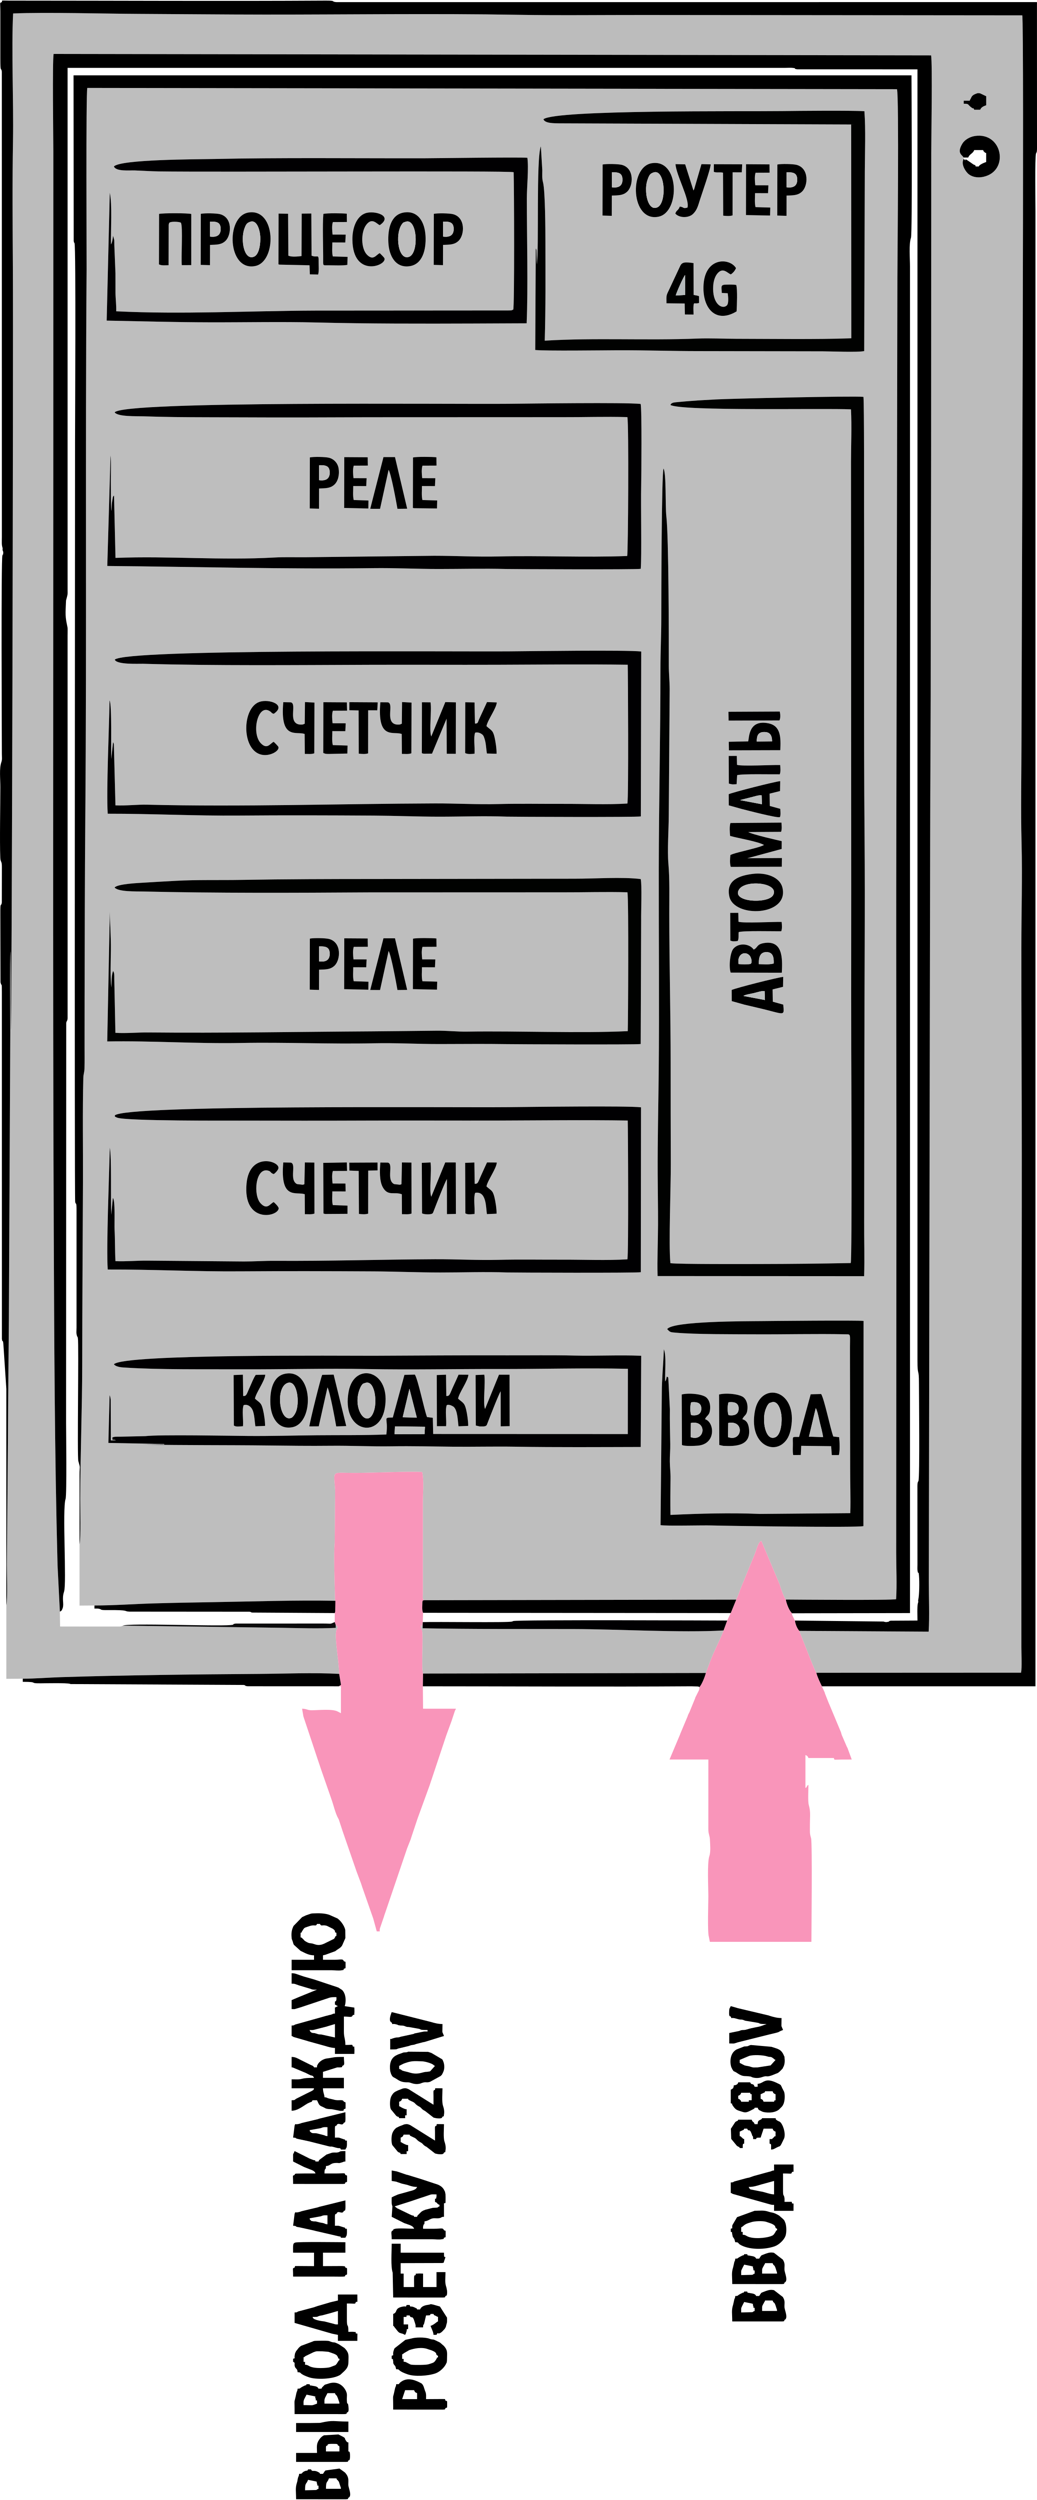 <?xml version="1.0" encoding="UTF-8"?><!DOCTYPE svg PUBLIC "-//W3C//DTD SVG 1.1//EN" "http://www.w3.org/Graphics/SVG/1.1/DTD/svg11.dtd"><!--Creator: CorelDRAW--><svg xmlns="http://www.w3.org/2000/svg" xml:space="preserve" width="1446px" height="3484px" version="1.1" style="shape-rendering:geometricPrecision; text-rendering:geometricPrecision; image-rendering:optimizeQuality; fill-rule:evenodd; clip-rule:evenodd" viewBox="0 0 1449.74 3491.56" xmlns:xlink="http://www.w3.org/1999/xlink" xmlns:xodm="http://www.corel.com/coreldraw/odm/2003"><defs><style type="text/css"><![CDATA[
    .fil2 {fill:black}
    .fil5 {fill:#010002}
    .fil4 {fill:#010201}
    .fil6 {fill:#0B0B0C}
    .fil12 {fill:#B6BABC}
    .fil11 {fill:#BABDBD}
    .fil10 {fill:#BBBBBC}
    .fil9 {fill:#BBBCBC}
    .fil8 {fill:#BBBDBD}
    .fil1 {fill:#BCBCBC}
    .fil0 {fill:#BEBEBE}
    .fil7 {fill:#BEBFBF}
    .fil3 {fill:#F995BA}
   ]]></style></defs><g id="Слой_x0020_1"><g id="_105553292468064"><path class="fil0" d="M1119.5 2032.33l-10.58 0.11c-1.04,-5.29 -0.39,-10.97 -0.46,-16.23 -0.13,-10.85 -1.13,-8.79 8.68,-9.08l16.23 -59.58 14.57 -0.39c4.44,6.84 12.68,47.62 16.99,59.36l8.18 0.98c0.72,6.06 1.29,19.85 -0.43,24.95l-9.81 0.03 -0.91 -12.44 -41.85 -0.51 -0.61 12.8zm-13.79 -36.96c-1.91,9.92 -5.27,16.21 -10.98,20.94 -17.56,14.53 -47.52,-2.28 -39.28,-45.68 8.07,-42.59 60.73,-29.81 50.26,24.74zm-67.84 -13.03c5.36,1.61 8.1,5.22 9.12,12.63 3.39,24.57 -17.82,25.56 -35.89,24.61l-5.51 -1.23 -0.31 -70.52c9.4,-2.51 29.04,-0.76 34.53,4.27 3.37,3.09 5.53,8.27 5.16,15.12 -0.56,10.52 -4.61,8.93 -7.1,15.12zm-52.21 0.01c13.21,3.99 15.89,34.59 -9.96,36.94 -3.81,0.34 -18.78,1.11 -22.31,-0.94l-0.32 -70.52c9.44,-2.49 29.03,-0.78 34.53,4.27 3.36,3.08 5.55,8.28 5.18,15.12 -0.59,10.73 -4.6,8.9 -7.12,15.13zm-447.93 -14.13c-8.27,43.11 -60.83,31.15 -50.26,-24.74 8.01,-42.42 60.75,-29.95 50.26,24.74zm-159.66 -6.26c-1.16,-19.74 3.42,-39.47 20.1,-43 40.01,-8.47 41.74,68.15 10.9,74.51 -19.94,4.11 -29.92,-13.31 -31,-31.51zm287.15 29.22l-0.33 -70.52 12.14 -0.56c1.97,11.86 -2.23,40.07 1.07,47.97l19.51 -47.91 14.75 -0.02 0.16 71.91 -12.5 0.25 -0.06 -48.93c-2.2,2.58 -15.39,36.54 -18.29,44.1 -1.39,3.65 -1.34,4.48 -5.57,4.97 -0.22,0.02 -5.03,0.05 -5.34,0.03l-5.54 -1.29zm-219.62 1.12l-13.1 0.1c0.45,-5.67 16.05,-68.85 18,-72.03l15.94 -0.31 17.62 71.87 -14 0.48c-1.67,-9.54 -8.83,-49.01 -12.25,-54.5l-12.21 54.39zm194.81 -38.7c6.05,5.68 8.79,5.17 11.18,15 1.52,6.23 3.05,16.75 2.95,23.1l-13.51 0.57c-1.12,-7.43 -1.1,-23.17 -7.36,-27.66 -0.38,-0.28 -3.36,-1.78 -4.36,-2.02 -3.44,-0.84 -3.98,-0.14 -4.81,0.22 -2.49,7.49 -0.02,20.51 -0.84,29.3l-12.85 -0.01 -0.2 -71.42 12.93 -0.54 0.4 29.81c5.02,0.25 4.61,-2.33 9.81,-13.57 2.45,-5.3 5.36,-11.54 7.37,-16.27l13.72 0.09c-0.85,9.26 -13,25.05 -14.43,33.4zm-283.99 0c6.36,5.97 8.62,4.99 11.12,15.03 1.58,6.34 3.12,16.58 3.02,23.07l-13.51 0.57c-1.09,-7.2 -1.12,-13.81 -3.09,-20.44 -2.45,-8.2 -9.11,-10.89 -13.45,-9.02 -2.48,7.48 -0.04,20.52 -0.83,29.31 -8.53,0.74 -9.98,0.69 -12.73,-0.94l-0.33 -70.5 12.94 -0.54 0.39 29.81c5.02,0.25 4.61,-2.33 9.81,-13.57 2.32,-5.03 4.64,-11.52 7.81,-15.97l13.31 -0.24c-0.81,9.15 -13.03,25.09 -14.46,33.43zm-197.19 -48.02c13.95,-14.69 323.37,-11.75 363.31,-11.89 62.22,-0.21 124.75,-0.77 186.89,-0.57 30.99,0.1 61.99,-0.42 92.96,0.3 31.1,0.72 63.26,-0.96 94.01,0.29l-0.68 127.46c-57.81,0.12 -116.8,0.56 -174.81,-0.38 -29.26,-0.48 -58.46,0.26 -87.7,0 -29.04,-0.26 -56.7,-1.04 -85.61,-0.57 -28.21,0.45 -56.93,-1.05 -85.62,-0.74 -29.03,0.32 -58.65,-0.07 -87.7,-0.41 -58.28,-0.68 -116.35,-0.18 -174,-1.27l27.84 -0.18c6.56,-1.35 -5.13,1.91 1.89,-0.59l-78.48 -1.53 1.71 -66.53c0.62,1.2 0.29,0.15 0.91,2.58 0.19,0.73 0.52,2.79 0.6,3.51l0.23 57.01 7.14 -0.25c-5.74,-2.33 -4.52,2.19 -5.01,-3.92 2.18,-1.39 7.66,-1.06 10.43,-1.1l35.69 -0.78c19.71,-2.38 120.69,-0.42 143.9,-0.23 32.23,0.25 64.68,-0.7 96.02,-1 31.71,-0.31 65.08,0.21 96.96,-1.09 3.23,-24.31 -6.03,-23.28 9.05,-23.72l16.25 -59.6 14.55 -0.36c4.51,6.94 12.63,47.48 17,59.35l8.12 1.03 0.5 22.62 272.1 0.1 0.13 -91.19c-60.14,-1.38 -121.89,0.41 -181.96,0.27 -60.25,-0.14 -120.38,1.25 -180.62,0.09 -59.63,-1.15 -120.71,0.6 -180.63,0.34 -44.7,-0.2 -113.23,0.61 -157.67,-2.31 -5.34,-0.35 -14.13,-0.34 -17.7,-4.74zm773.52 -49.08c7.04,-11.45 112.7,-11 131.66,-11.23 10.72,-0.12 134.73,-1.32 142.85,-0.22l-0.18 286.67c-8.17,2.38 -189.3,-0.27 -212.62,-0.91 -12.67,-0.35 -63.97,0.95 -71,-0.44l1.76 -185.16c0,-18.62 2.18,-40.56 2.87,-60.6 3.7,8.79 1.31,33.17 1.81,44.97 1.96,-2.72 1.31,-3.51 2.33,-6.82 2.02,2.04 1.92,-2.45 2.52,10.53l1.74 34.93c-0.2,16.09 0.21,32.94 0.53,49.07 0.16,8.26 -0.69,15.96 -0.61,24.01 0.09,8.64 1.12,15.07 1,24.02 -0.23,16.71 -0.42,34.09 -0.09,50.78 41.2,-1.93 83.24,-3.11 124.94,-1.38l126.47 -1.07c0.66,-20.82 -0.29,-42.94 -0.19,-63.99l-0.25 -159.75c-0.25,-27.56 1.94,-26.05 -5.75,-26.21 -42.83,-0.89 -85.67,0.3 -128.57,0.03 -28.2,-0.17 -81.51,0.23 -109.48,-2.31 -7.23,-0.66 -7.43,-0.34 -11.74,-4.92zm-400.98 -232.78l10.45 0.08c8.46,1.92 -2.72,24.19 8.74,30.03l7.89 0.91c2.21,-0.47 1.24,-0.15 2.45,-0.94l0.63 -30.2 13.26 0.16 0.12 71.26c-4.1,1.5 -9.04,0.76 -13.36,0.86l-0.17 -27.82c-10.53,-4.08 -19.4,3.3 -26.68,-9.94 -4.81,-8.74 -4.27,-23.66 -3.33,-34.4zm-135.73 -0.12l10.45 0.2c8.46,1.89 -2.72,24.19 8.74,30.03l7.89 0.91c2.21,-0.47 1.24,-0.15 2.45,-0.94l0.63 -30.2 13.27 0.16 0.11 71.26c-4.1,1.5 -9.04,0.76 -13.36,0.86l-0.17 -27.82c-11.39,-4.41 -34.82,9.41 -30.01,-44.46zm194 71.09l-0.32 -70.55 12.15 -0.57c1.9,11.81 -2.21,40.13 1.06,47.98l19.53 -47.95 14.72 0.02 0.17 71.9 -12.5 0.27 -0.06 -48.94c-2.21,2.59 -15.39,36.54 -18.29,44.1 -1.4,3.65 -1.34,4.48 -5.58,4.98 -3.03,0.35 -8.54,0.11 -10.88,-1.24zm-101.7 -70.8l39.43 -0.2 0.09 11.01 -13.11 0.29 -0.07 60.13c-3.97,1.27 -8.69,0.82 -12.87,0.4l-0.36 -60.07 -13 -0.51 -0.11 -11.05zm-23.4 29.08l17.99 0.08 0.27 11.03 -18.58 -0.06c0,6.23 -0.82,13.27 0.64,19.17l20.56 0.76 -0.03 11.43 -31.01 0.21c-3.55,-0.76 -1.19,-0.12 -2.56,-0.92l-0.31 -70.52 32.92 -0.59 0.38 11.87 -19.87 0.09c-1.62,5.07 -0.99,12.04 -0.4,17.45zm-82.31 -13.1c-5.46,-1.97 -3.22,-3.93 -8.44,-5.02 -17.22,-3.6 -20.39,34.55 -9.92,45.8 9.22,9.9 13.09,0.74 18.36,-1.7 2.11,1.86 6.01,5.58 6.99,8.41 0.01,12.4 -50.39,22.53 -44.91,-34.5 4.3,-44.73 47.82,-30.9 44.4,-20.61 -0.75,2.22 -3.52,5.61 -6.48,7.62zm297.45 17.21c6.43,6.03 8.6,4.9 11.13,15.03 1.56,6.27 3.14,16.67 3.01,23.07l-13.49 0.57c-1.45,-9.11 -0.59,-30.37 -14.17,-29.96 -3.38,0.1 -1.33,0.05 -2.38,0.5 -2.49,7.48 -0.05,20.53 -0.83,29.32 -8.4,0.7 -10.06,0.63 -12.76,-0.93l-0.3 -70.54 12.89 -0.51 0.44 29.8c5.02,0.25 4.6,-2.31 9.81,-13.57 2.49,-5.38 5.19,-11.57 7.43,-16.27l13.66 0.1c-0.56,8.6 -13.03,25.21 -14.44,33.39zm-519.61 -99.18c15.31,-15.27 471.63,-10.78 550.05,-11.57 30.55,-0.31 165.35,-2.09 185.62,0.2l-0.28 230.39c-5.31,1.29 -179.81,0.62 -186.43,0.38 -31.54,-1.11 -62.49,0.05 -93.97,0.04 -30.71,-0.01 -61.98,-1.38 -92.92,-1.54 -62.06,-0.33 -124.84,-0.54 -186.89,-0.06 -61.99,0.48 -122.93,-2.78 -185.05,-2.56 -2.09,-32.03 2.04,-131.54 2.9,-170.29 2.7,12.6 1.01,72.92 2.04,93.74l2.22 -23.27c3.5,2.11 2.03,36.77 2.38,43.28 0.77,14.5 0.47,30.07 1.26,44.87 15.33,0.64 29.71,-0.85 44.78,-0.72l134.69 1.18c14.78,0.03 28.42,-1.02 43.85,-0.91 73.2,0.51 149.72,-1.91 223.43,-2.25 29.74,-0.14 58.7,1.6 88.75,0.87 29.68,-0.73 60.02,-0.13 89.79,-0.24 29.11,-0.1 61.77,1.31 90.41,-0.48 1.84,-6.74 0.85,-186.46 0.48,-193.96 -59.83,-0.93 -120.76,-0.14 -180.68,0.02 -60.57,0.15 -121.13,-0.19 -181.67,0.06 -60.22,0.24 -120.41,0.2 -180.63,0.05 -11.32,-0.03 -159.42,0.81 -171.07,-4.24 -5.34,-2.3 -1.85,-1.65 -3.06,-2.99zm862.46 -175.33c6.42,-2.93 63.49,-17.38 71.99,-18.27l-0.24 13.87 -14.58 3.62 0.28 17.21 14.61 4.05c1.47,17.42 2.78,13.27 -35.74,4.4 -6.16,-1.42 -12.7,-2.95 -18.49,-4.34l-17.73 -4.97 -0.1 -15.57zm30.76 -56.41c6.01,-2.83 3.79,-7.33 14.19,-9.08 25.91,-4.36 26.35,19.8 25.08,41.41l-71.46 -0.14c-2.82,-8.15 -0.92,-28.11 3.94,-33.62 7.34,-8.35 22.29,-7.17 28.25,1.43zm-620.49 -15.33c5.1,-1.11 21.84,-0.86 26.94,0.51 17.59,4.71 16.1,29.04 7.58,37.23 -5.8,5.58 -12.37,5.29 -21.68,5.66l-0.07 28.31 -12.94 -0.41 0.17 -71.3zm102.91 -0.47l16.08 0.02 17.05 72.1 -13.56 0.16c-1.67,-9.51 -8.84,-48.99 -12.4,-54.5l-11.97 54.49 -13.71 -0.03 18.51 -72.24zm41.27 0.58c4.64,-1.25 27.14,-0.98 32.71,-0.32l0.19 11.62 -19.65 0.09c-1.63,5.03 -0.99,12 -0.4,17.49l18.36 0.05 -0.52 11.01 -18.16 -0.08c0,6.23 -0.82,13.26 0.63,19.57l20.65 0.59 -0.28 11.2 -33.69 -0.75 0.16 -70.47zm-96.06 -0.53l32.72 0.21 0.18 11.62 -19.65 0.09c-1.62,5.03 -0.98,12 -0.4,17.49l18.36 0.05 -0.53 11.01 -18.15 -0.08c0.01,6.23 -0.81,13.26 0.64,19.55l20.64 0.7 -0.19 11.17 -33.78 -0.77 0.16 -71.04zm539.54 -35.55l11.25 -0.06 0.33 12.48c7.3,2.25 48.86,-0.07 60.3,0.22 0.41,4.26 0.9,9.1 -0.54,13 -11,0.21 -52.21,-0.95 -59.51,1.19 -0.29,2.58 -0.05,4.27 -0.17,6.68 -0.07,1.33 -0.07,1.74 -0.31,3.06 -0.36,1.91 -0.44,1.81 -0.96,2.72 -4.21,0.49 -6.9,0.86 -10.21,-0.59l-0.18 -38.7zm31.32 -54.46c18.16,-2.32 38.23,3.99 41.78,19.65 8.93,39.42 -67.92,42.24 -74.36,11.78 -4.94,-23.35 15.05,-29.18 32.58,-31.43zm-891.95 19.05c4.02,-5.09 32.96,-6.32 40.6,-6.8 14.66,-0.93 29.3,-1.7 43.98,-2.53 30.34,-1.71 62.35,-0.81 92.93,-1.35 61.95,-1.1 123.84,-1.21 185.84,-1.24l279.81 -0.42c27.34,0.06 66.32,-2.72 92.32,0.5 1.96,7.73 0.39,46.43 0.63,57.78l-0.63 172.71c-7.61,1.14 -177.43,0.31 -187.33,0.14 -31.37,-0.52 -62.6,-0.1 -93.96,-0.09 -30.78,0.02 -61.02,-1.75 -91.88,-1.08 -61.62,1.32 -124.04,-1.63 -185.85,-0.43 -61.78,1.19 -124.39,-3.23 -186.76,-2.14l3.62 -181.33c0.2,17.36 1.63,34.52 1.47,52.94 -0.13,14.31 -1.2,39.89 0.74,52.95 0.32,-7.08 -0.13,-17.11 2.39,-22.95 1.99,2.75 1.59,7.3 1.61,10.76l1.57 75.59c14.88,0.97 30.81,-0.65 45.9,-0.5 103.01,1.03 210.68,-0.96 313.22,-1.55 29.9,-0.17 59.34,-0.63 89.79,-0.91 15.06,-0.14 28.72,1.49 42.8,1.27 72.88,-1.15 154.95,2.54 224.58,-0.65 0.45,-7.95 1.49,-184.87 -0.46,-194.04 -29.57,-0.87 -60.67,0.16 -90.47,0.05l-271.46 0.09c-102.99,0.64 -212.14,1.18 -315.31,-1.25 -9.83,-0.24 -34.44,0.64 -39.69,-5.52zm860.48 -72.13c-0.46,-5.31 -1.14,-13.1 0.49,-18.03l71.26 -0.57c0.34,4.17 0.85,8.98 -0.48,12.89l-45.84 0.29c4.54,3.18 42.73,11.89 46.7,12.68l-0.06 10.96 -48.05 13 48.37 -0.34 -0.15 12.18 -71.34 0.19c-1.48,-4.64 -1.07,-11.46 -0.49,-16.54 4.05,-2.27 17.61,-5.25 23.35,-6.8 4.22,-1.14 20.07,-4.81 23.57,-7.29 -8.37,-4.91 -36.15,-9.4 -47.33,-12.62zm-1.95 -58.3c5.66,-2.62 64.43,-17.59 71.97,-18.25l-0.23 13.86 -14.57 3.61 0.27 17.22 14.61 4.04c0.3,3.51 0.82,8.93 -0.47,11.42 -1.99,2.27 -49.4,-10.31 -53.75,-11.36l-17.74 -4.97 -0.09 -15.57zm-0.03 -53.44l11.32 -0.05 0.3 12.49c7.25,2.25 48.91,-0.07 60.31,0.22 0.41,4.25 0.92,9.12 -0.56,12.99 -10.85,0.2 -52.37,-0.88 -59.58,1.2l-0.74 12.59c-1.87,0.1 -4.28,0.33 -6.11,0.21l-3.51 -0.68c-0.13,-0.3 -0.52,-0.16 -1.21,-0.28l-0.22 -38.69zm27.3 -20.36c1.39,-6.07 0.72,-31.03 28.57,-25.16 17.01,3.58 17.11,19.9 16.27,37.45l-71.81 0.21 -0.22 -11.93 27.19 -0.57zm44.08 -41.71c0.87,3.89 1.22,8.92 -0.44,12.41l-71.08 0.26 -0.21 -12.31 71.73 -0.36zm-528.49 31.4c-11.45,-4.52 -34.51,9.47 -29.86,-44.35l10.46 0.09c8.72,1.8 -3.21,25.21 9.46,30.35 3.18,1.29 8.5,0.78 8.84,0 0.14,-0.33 0.54,-0.2 1.23,-0.35l0.34 -30.37 13.23 0.73 -0.23 70.86c-3.88,1.5 -8.82,0.76 -13.21,0.86l-0.26 -27.82zm-135.73 0c-11.25,-4.44 -34.68,9.39 -29.85,-44.46l10.45 0.2c8.7,1.77 -3.2,25.22 9.46,30.35 3.18,1.29 8.5,0.78 8.84,0 0.14,-0.33 0.54,-0.2 1.23,-0.35l0.34 -30.37 13.23 0.73 -0.23 70.86c-3.88,1.5 -8.82,0.76 -13.21,0.86l-0.26 -27.82zm164 -44.36l11.98 0.12c1.9,11.55 -2.21,39.9 1.06,47.73l19.61 -48.05 14.78 0.32 -0.13 71.92 -12.6 -0.07 -0.29 -48.98 -20.33 48.8 -11.37 0.11c-3.98,-0.78 -0.96,0.02 -2.85,-0.91l0.14 -70.99zm-101.46 -0.11l39.64 0.24 -0.65 11.13 -12.73 -0.03 -0.07 60.19c-3.91,1.27 -8.63,0.82 -13.08,0.39l-0.22 -60.4 -12.95 -0.25 0.06 -11.27zm-36.35 0.04l32.8 0.21 0.35 11.63 -19.89 0.08c-1.63,5.03 -0.99,12 -0.4,17.49l18.36 0.05 -0.53 11.01 -18.15 -0.08c0,6.23 -0.81,13.26 0.63,19.56l20.64 0.62 -0.27 11.17 -25.77 0.55c-0.99,-0.01 -3.22,-0.02 -4.13,-0.16 -0.34,-0.05 -0.63,-0.11 -0.94,-0.17l-1.73 -0.57c-0.16,-0.35 -0.57,-0.2 -1.12,-0.36l0.15 -71.03zm-69.45 55.32c0.92,0.81 6.14,6.03 6.54,7.1 2.11,5.66 -13.09,14.67 -25.9,10.26 -25.74,-8.86 -24.57,-64.45 -0.84,-73.02 13.17,-4.76 39.01,3.76 20.2,16.58 -4.06,-1.47 -1.72,-1.04 -4.7,-3.2 -17.53,-12.73 -27.07,30.43 -13.14,44.5 8.94,9.04 12.79,0.11 17.84,-2.22zm267.82 -55.27l12.95 0.28 0.58 29.47c4.39,0.23 3.97,-1.69 5.73,-5.79l11.15 -24.16 13.65 0.45c-0.55,8.34 -13.02,24.97 -14.43,33.15 6.52,6.12 8.99,5.2 11.39,15.85 1.38,6.15 2.88,16.02 2.75,22.75l-13.49 -0.37c-1.18,-7.02 -1.12,-13.97 -3.35,-20.78 -1.25,-3.83 -1.96,-5.18 -4.69,-6.85 -2.57,-1.59 -6.11,-2.43 -8.51,-1.39 -2.49,7.48 -0.04,20.53 -0.83,29.32 -3.84,0.32 -9.36,1.04 -13.04,-0.93l0.14 -71zm-489.97 -59.52c15.3,-15.1 472.66,-11 551.03,-11.58 31.57,-0.24 163.75,-2.09 184.92,0.2l-0.54 230.43c-5.5,1.31 -180.86,0.57 -187.51,0.32 -31.4,-1.22 -62.58,0.08 -93.96,0.07 -30.37,-0.01 -61.33,-1.34 -91.88,-1.53 -62.37,-0.37 -125.58,-0.58 -187.94,-0.05 -61.55,0.53 -122.25,-2.66 -184.01,-2.57 -2.03,-32.63 1.95,-119.46 2.59,-158.36 3.45,6.1 1.77,69.99 2.32,81.81l2.58 -23.24c0.81,1.26 0.25,-0.37 1.09,2.59l2.23 85.53c15.85,0.69 29.83,-1.31 44.79,-0.93 131.19,3.26 270.55,-1.36 401.96,-1.78 29.75,-0.1 58.69,1.66 88.75,0.88 30.01,-0.77 60.73,-0.13 90.83,-0.25 28.72,-0.11 61.14,1.33 89.37,-0.48 1.84,-6.68 0.84,-186.73 0.47,-193.94 -60.18,-0.91 -121.45,-0.17 -181.72,0.02 -60.22,0.2 -120.41,-0.15 -180.62,0.06 -102.56,0.34 -212.91,1.45 -315.41,-1.44 -5.6,-0.16 -36.79,1.54 -39.34,-5.76zm272.72 -282.57c5.09,-1.11 21.84,-0.86 26.94,0.51 6.8,1.82 12.01,7.4 13.22,14.83 1.42,8.72 -0.71,17.67 -5.64,22.41 -5.8,5.57 -12.37,5.28 -21.68,5.65l-0.07 28.31 -12.94 -0.4 0.17 -71.31zm102.91 -0.46l16.08 0.01 17.05 72.11 -13.56 0.16c-1.66,-9.49 -8.85,-49.01 -12.4,-54.51l-11.97 54.49 -13.71 -0.04 18.51 -72.22zm41.27 0.57c4.64,-1.25 27.14,-0.98 32.71,-0.32l0.19 11.62 -19.65 0.09c-1.63,5.04 -0.99,12 -0.4,17.49l18.36 0.05 -0.53 11.01 -18.15 -0.07c0,6.23 -0.81,13.26 0.63,19.56l20.64 0.61 -0.27 11.18 -32.57 -0.39c-0.15,-0.35 -0.56,-0.21 -1.12,-0.36l0.16 -70.47zm-96.06 -0.52l32.72 0.2 0.19 11.62 -19.66 0.09c-1.62,5.04 -0.98,12 -0.4,17.49l18.36 0.05 -0.53 11.02 -18.15 -0.08c0,6.23 -0.81,13.26 0.64,19.55l20.64 0.7 -0.19 11.16 -33.78 -0.77 0.16 -71.03zm-320.99 -62.61c13.82,-16.16 472.42,-11.1 550.14,-11.9 32.76,-0.33 161.62,-2.09 185.11,0.16 1.89,5.78 1.09,101.37 0.78,115.1 -0.61,26.19 0.89,98.02 -0.62,115.33 -7.15,1.24 -179.77,0.44 -188.4,0.21 -31.33,-0.82 -62.63,0 -93.97,0.01 -30.71,0 -60.98,-1.6 -91.88,-1.19 -123.9,1.64 -248.35,-1.99 -371.49,-3.01l4.52 -154.45c1.02,5.75 0.39,29.28 0.43,35.79 0.08,13.91 -0.02,27.83 0.53,41.72 0.77,-2.81 0.57,-7.56 0.94,-10.89l1.39 -8.36c1,-2.3 0.19,-0.74 1.6,-2.18l2.05 87.07c76.6,-2.9 146.3,3.7 222.7,-0.55 14.17,-0.79 29.96,-0.18 44.41,-0.38l178.54 -2.03c30.18,0.02 59.4,1.7 89.79,0.97 59.62,-1.43 119.98,1.63 179.9,-0.64 1.38,-3.08 2.45,-185.39 0.29,-194.09 -29.87,-0.87 -61.33,0.2 -91.45,0.08l-269.75 0.1c-60.53,0.27 -120.74,0.45 -181.29,0.15 -29.89,-0.15 -59.89,-0.05 -89.79,-0.41 -14.97,-0.18 -29.95,-0.57 -44.89,-1.04 -9.21,-0.29 -35.46,0.74 -39.59,-5.57zm776.92 -10.27c1.71,-3.85 5.21,-3.44 13.4,-4.31 5.33,-0.57 10.93,-0.9 16.33,-1.35 11.14,-0.94 22.59,-1.37 33.77,-2.06 16.06,-0.98 191.6,-5.16 206.35,-3.6 1.11,9.06 0.83,141.47 0.86,154.19 0.44,153.14 -0.61,307.89 0.71,460.48 0.88,101.93 -0.26,204 -0.25,305.87l-0.3 231.79c-0.17,25.09 0.77,51 -0.07,76.34l-288.72 -0.17c-0.65,-23.21 0.53,-48.49 0.61,-72 0.08,-23.6 -0.38,-47.36 -0.49,-71 -0.21,-46.88 0.97,-93.99 1.43,-140.95 0.91,-94.42 -0.01,-189.47 0.1,-283.98 0.11,-94.1 2.39,-187.46 2.33,-280.86 -0.01,-23.11 1.18,-46.06 1.19,-69.96 0,-30.87 0.38,-203.03 3.14,-209.62 4.03,7.46 2.3,52.72 3.89,66.44 3.45,29.71 3.53,173.86 3.46,207.92 -0.03,12.12 1.2,22.53 1.22,34.45l-1.27 175.41c-0.07,21.45 -2.18,48.49 -0.49,68.25 1.88,21.9 1.18,46.48 1.2,69.57 0.03,69.72 1.92,139.76 1.93,208.81 0.01,47.01 0.01,93.94 0.2,140.95 0.13,32.11 -3.15,112.9 -0.55,138.59 12.27,1.58 106.42,1.2 126.14,1.17 41.58,-0.06 84.28,-0.55 125.99,-1.36 2,-6.94 0.73,-283.58 0.69,-298.14 -0.24,-99.54 0.09,-199.07 -0.06,-298.61l-0.28 -522.04c0.04,-23.89 1.19,-50.55 -0.03,-74.1 -36.84,-1.83 -236.06,2.83 -252.43,-6.12zm-5.48 -142.1c-0.24,-11.83 -0.39,-10.56 4.14,-20l14.98 -32.03c2.63,-5.74 6.89,-5.73 18.64,-4.13l0.17 44.49c2.83,0.73 5.58,0.78 7.52,1.83l0.07 9.4c-6.79,1.92 -7.23,-2.1 -7.8,4.41 -0.28,3.14 0.13,8.29 0.07,11.77l-12.04 -0.08 -0.34 -15.34 -25.41 -0.32zm98 11.31c-28.48,17.22 -47.03,-3.41 -46.32,-34.26 0.96,-42.35 36.79,-40.95 45.47,-26.19 -1.34,3.33 -3.78,6.49 -7.31,8.82 -5.06,-2.34 -10.45,-9.53 -17.62,-2.45 -4.06,4.02 -6.38,10.8 -6.9,18.01 -1.84,25.5 12.24,34 19,27.81 2.91,-2.66 1.98,-12.03 1.29,-17.05l-8.31 -0.48c-0.17,-7.7 -2.32,-11.33 5.11,-11.52 4.72,-0.12 11.12,-0.35 15.09,0.44 1.9,6.08 0.94,28.79 0.5,36.87zm-640.32 -136.66l13.3 0.27 0.36 58.59c5.13,2.1 12.6,1.17 18.47,0.53l0.21 -59.33 13.46 -0.16 0.3 58.89c8.78,3.68 10.03,-3.69 9.9,9 -0.06,5.59 0.69,11.9 -0.67,17.4l-11.58 -0.27 -0.47 -12.67 -42.32 -0.91c-0.16,-0.35 -0.57,-0.2 -1.12,-0.35l0.16 -70.99zm-42.2 -1.43c38.89,-6.54 40.07,68.49 9.62,74.7 -38.89,7.94 -41.81,-69.28 -9.62,-74.7zm217.17 0c20.33,-3.42 29.46,13.83 30.47,32.71 1.04,19.61 -4.38,39.29 -21.7,42.15 -20.12,3.32 -29.31,-14.29 -30.25,-32.93 -1.01,-20.04 3.99,-38.98 21.48,-41.93zm-283.67 1.78c5.21,-1.08 21.79,-0.85 26.96,0.53 17.8,4.77 15.88,29.15 7.56,37.22 -5.78,5.61 -12.36,5.3 -21.66,5.67l-0.08 28.31 -12.93 -0.38 0.15 -71.35zm325.75 0.02c5.16,-1.1 21.82,-0.87 26.96,0.51 17.62,4.72 16.11,29.09 7.58,37.24 -5.82,5.56 -12.36,5.28 -21.68,5.65l-0.08 28.31 -12.93 -0.4 0.15 -71.31zm-120.88 71.33c-6.44,1.21 -19.7,0.56 -26.88,0.56 -7.09,0 -6.99,0.97 -6.93,-6.38 0.15,-19.1 -1.14,-49.59 0.28,-65.4 4.63,-1.24 27.17,-0.98 32.71,-0.31l0.16 11.61 -19.62 0.09c-1.63,5.04 -0.98,12.01 -0.4,17.49l18.37 0.04 -0.59 11.02 -18.1 -0.07c0.01,6.23 -0.82,13.26 0.63,19.56l20.66 0.59 -0.29 11.2zm-263.22 -71.21c4.63,-1.27 40.37,-1.28 45,0.1l-0.02 71.42 -13.23 0.05c-1.08,-10.49 1.75,-54.36 -1.24,-59.24 -1.53,-1.56 -15.61,-2.37 -16.48,0.51l-0.48 1.52c-0.05,0.28 -0.1,0.56 -0.14,0.87l-0.12 56.44c-3.91,0 -9.75,0.82 -13.45,-1.17l0.16 -70.5zm308.49 54.79c0.95,0.84 6.09,5.97 6.52,7.11 3.87,10.38 -44.16,28.13 -44.74,-25.85 -0.18,-16.35 5.73,-32.49 18.01,-36.93 12.28,-4.44 39.64,3.25 20.21,16.58 -4.12,-1.5 -10.53,-11.42 -18.84,-0.53 -8.04,10.54 -7.31,33.43 1,41.84 8.91,9.02 12.69,0.14 17.84,-2.22zm380.17 -125.61c39.02,-6.59 39.97,68.49 9.61,74.69 -38.86,7.95 -41.84,-69.26 -9.61,-74.69zm175.72 1.78c5.11,-1.1 21.85,-0.85 26.95,0.52 17.64,4.72 16.1,29.11 7.58,37.24 -5.81,5.56 -12.36,5.28 -21.67,5.65l-0.08 28.31 -12.93 -0.39 0.15 -71.33zm-244.3 0.01c5.09,-1.11 21.84,-0.85 26.94,0.51 17.64,4.72 16.06,29.04 7.57,37.23 -5.78,5.59 -12.37,5.29 -21.67,5.66l-0.07 28.31 -12.94 -0.4 0.17 -71.31zm200.51 -0.41l32.76 0.22 0.16 11.6 -19.63 0.09c-1.61,5.04 -0.98,12 -0.39,17.49l18.35 0.06 -0.52 11.01 -18.16 -0.08c0.01,6.23 -0.81,13.26 0.64,19.56l20.64 0.6 -0.29 11.17 -33.66 -0.69 0.1 -71.03zm-18.79 11.3l-0.07 60.18c-3.91,1.27 -8.63,0.83 -13.08,0.4l-0.23 -60.07c-4.97,-1.08 -8.51,0.45 -12.89,-1.18l0.09 -10.65 39.56 0.14 -0.6 11.23 -12.78 -0.05zm-864.93 -8.13c8.75,-10.08 117.5,-9.98 137.75,-10.43 94.99,-2.08 198.6,-0.88 294.43,-1.03 14.81,-0.03 134.87,-1.73 145.82,-0.72 2.02,14.46 -0.75,40.97 -0.75,57.07 0.02,53.73 1.86,123.86 -0.27,174.21l-73.81 0.32c-72.79,0.27 -147.79,0.36 -220.3,-1.46 -48.87,-1.22 -99.19,-0.1 -148.26,-0.22 -48.37,-0.11 -96.89,-1.47 -144.73,-2.39l4.34 -178.73c3.56,15.97 1.24,53.13 1.66,72.31 1.94,-2.99 2.36,-8.34 2.95,-12.19l1.61 6.15c0.15,2.11 0.08,4.55 0.11,6.69l1.59 39.7c0.11,9.01 -0.02,18.12 0.05,27.17 0.06,8.38 1.36,18.15 0.98,25.89 92.25,4.53 185.22,-0.6 277.61,-0.97l270.5 -0.19c0.88,0 3.24,-0.01 4.02,-0.13 0.28,-0.04 0.6,-0.12 0.84,-0.17l2.1 -0.89c1.87,-3.21 1.26,-173.52 0.58,-192 -5.37,-2.4 -419.72,0.07 -496.25,-1.14 -11.32,-0.18 -22.13,-0.91 -33.38,-1.35 -7.41,-0.29 -26.19,1.79 -29.19,-5.5zm791.08 56.04c6.1,0.56 3.92,3.34 10.69,1.4 3.8,-10.53 -15.94,-45.98 -16.65,-60.75l13.49 0.34 11.52 36.42c0.68,-0.91 0.2,0.12 1.18,-2.08l10.08 -34.67 12.82 0.3c0.05,6.33 -12.07,40.35 -14.76,48.88 -2.89,9.16 -4.29,15.39 -10.42,20.89 -5.89,5.27 -18.76,5.36 -24.2,-1 1.75,-5.3 4.05,-3.79 6.25,-9.73zm-190.6 -122.06c16.85,-13.46 279.93,-10.7 333.9,-11.41 22.66,-0.31 96.02,-0.98 114.81,0.2 1.89,26.14 0.69,56.84 0.56,83.49l-0.85 251.65c-8.5,2 -46.54,0.36 -58.14,0.36l-172.28 -0.31c-38.21,0.04 -76.49,-1.34 -114.84,-1.18 -21.33,0.09 -99.31,1.12 -114.63,-0.36l0.73 -141.79c0.81,1.22 0.47,0.28 0.98,2.45l0.43 19.56c3.42,-19.66 -1.1,-148.36 5.71,-164.76l2.01 33.34c-0.04,6.35 -0.48,11.47 0.99,16.9 3.16,11.64 3.35,69.6 3.36,83.33 0.02,45.97 0.46,91.92 -0.95,137.94 69.93,-4.29 142.81,-0.09 213.44,-2.95 17.69,-0.72 36.08,0.31 53.94,0.33 50.94,0.05 112.14,1.05 161.22,-0.73l-0.18 -298.73 -408.46 -1.62c-5.81,-0.16 -19.74,0.32 -21.75,-5.71zm-648.58 1991.07l0 85.84 20.88 -0.16c27.2,-0.02 55.16,-2.09 82.46,-2.89 27.78,-0.81 55.81,-1.32 83.55,-1.76 56.49,-0.91 114.38,-2.98 170.79,-1.91l-0.21 14.82c0.69,-1.75 -2.86,-76.93 -0.73,-95.41l0.68 -73.52c-1.79,-29.65 -6.41,-24.4 28.89,-24.56 25.82,-0.12 72.66,-2.35 92.76,-1.32 2.63,11.21 0.89,30.73 0.95,43.67l-0.02 126.36c-0.06,3.66 -0.86,7.53 1.33,9.17l436.74 -0.83c2.93,-5.62 5.43,-14.16 8.31,-20.72l16.99 -41.46c3.83,-9.34 5.22,-18.26 9.87,-19.83l25.72 61.11c1.38,5.37 5.72,17.23 8.38,20.79 17.34,0.12 148.44,1.22 154.27,-0.52 1.3,-20.15 0.12,-44.53 0.12,-65.16l0.3 -461.48c0.19,-176.1 -0.56,-352.2 -0.14,-528.3l1.51 -791.42c0.06,-29.31 2.49,-255.46 -0.6,-263.58l-1131.91 -1.78c-2.05,6.32 -0.87,239.98 -0.98,253.85 -2,255.14 0.26,510.46 -1.84,766.38 -0.71,85.56 -0.79,169.37 -0.99,254.76 -0.06,21.23 -0.01,42.46 -0.04,63.69 -0.02,10.37 0.16,21.03 -0.09,31.36 -0.14,5.94 -1.48,7.29 -1.64,13.48 -1.22,46.04 -0.3,98.38 -0.5,145.18 -0.36,84.98 -0.96,169.93 -1.04,254.76 -0.07,62.12 -2.64,126.04 -2.83,187.93 -0.03,11.47 1.06,55.98 -0.94,63.46z"/><g><path class="fil1" d="M1347.36 221.2l-0.28 -1.81c-1.55,-3.74 -10.15,-5.57 -1.55,-19.59 2.9,-4.72 9.52,-9.3 17.58,-10.5 38.37,-5.71 48.31,48.63 12.1,56.94 -9.3,2.13 -17.83,-0.09 -22.55,-5.08 -4.3,-4.54 -9.24,-13.47 -5.3,-19.96zm-0.42 -81.16c0,0 0,0 0,0l0 0zm-1338.09 2102.36l0 102.73 22.97 -0.16c17.78,-0.04 35.46,-1.58 53.25,-2.14 89.29,-2.83 186.27,-3.92 275.64,-4.55 36.25,-0.26 77.73,-2.01 113.43,-0.06 -0.39,-19.24 -6.29,-47.97 -4.18,-59.65 0.92,-5.08 2,-1.08 1.92,-6.52l-2.53 -2.07 0.11 3.9c-23.97,1.36 -51.31,0.33 -75.34,-0.03l-222.39 -3.03 -1.48 0.71c-1.31,0.36 -0.81,0.38 -2.66,0.56l-83.57 -0.04 -0.33 -20.89 -3.23 -64.73c-4.15,-158.75 -4.64,-313.02 -5.33,-471.92 -0.79,-182.32 -0.84,-364.77 -0.81,-547.1 0.02,-182.01 0.08,-364.04 0.19,-546.05l0.05 -410.32c-0.02,-20.47 -1.44,-125.57 0.39,-136.36l1226.73 1.98c1.93,10.03 0.25,117.69 0.21,137.51l-0.19 413.45c-0.01,91.9 -0.61,183.74 -0.51,275.64 0.11,91.6 -0.73,183.08 -0.84,274.59l-1.87 1031.55c-0.02,22.25 1.13,48.01 -0.23,69.83l-180.95 -1.12c5.01,12.07 21.24,54.99 23.88,58.57l286.3 -0.13c1.41,-7.71 0.41,-26.48 0.41,-35.27l-0.1 -253.71c0.14,-193.01 1.28,-386.54 0.33,-579.46 -0.24,-48.39 -0.26,-96.75 -0.26,-145.13 0,-47.92 1.56,-97.45 0.31,-145.13 -1.25,-47.55 -0.2,-96.4 -0.12,-144.08 0.26,-150.86 4.08,-1006.34 1.07,-1013.06l-528.63 -0.48c-59.01,-0.07 -118.55,0.73 -177.49,-0.29 -117.35,-2.02 -235.45,-0.22 -352.9,-0.3 -58.56,-0.04 -116.88,-0.68 -175.4,-0.95 -50.14,-0.23 -130.08,-2.55 -176.36,-0.6 -2.54,49.57 0.76,123.58 -0.17,177.28 -1.03,58.96 -0.52,119.49 -0.19,178.54 0.76,136.63 -1.48,1062.17 -2.83,1064.97l-0.31 -110.56c-1.48,7.38 -0.35,97.71 -0.46,113.68l-1.71 344.55c-0.14,75.96 -1.33,151.62 -1.64,227.61l-1.44 171.23c-0.07,12.97 1.28,46.65 -0.74,57.01z"/></g><path class="fil2" d="M8.85 2242.4c2.02,-10.36 0.67,-44.04 0.74,-57.01l1.44 -171.23c0.31,-75.99 1.5,-151.65 1.64,-227.61l1.71 -344.55c0.11,-15.97 -1.02,-106.3 0.46,-113.68l0.31 110.56c1.35,-2.8 3.59,-928.34 2.83,-1064.97 -0.33,-59.05 -0.84,-119.58 0.19,-178.54 0.93,-53.7 -2.37,-127.71 0.17,-177.28 46.28,-1.95 126.22,0.37 176.36,0.6 58.52,0.27 116.84,0.91 175.4,0.95 117.45,0.08 235.55,-1.72 352.9,0.3 58.94,1.02 118.48,0.22 177.49,0.29l528.63 0.48c3.01,6.72 -0.81,862.2 -1.07,1013.06 -0.08,47.68 -1.13,96.53 0.12,144.08 1.25,47.68 -0.31,97.21 -0.31,145.13 0,48.38 0.02,96.74 0.26,145.13 0.95,192.92 -0.19,386.45 -0.33,579.46l0.1 253.71c0,8.79 1,27.56 -0.41,35.27l-286.3 0.13c1.53,6.03 5.43,14.04 7.8,18.89l298.61 0 0 -2061.01c0,-10.24 -0.89,-75.92 0.73,-80.71 0.59,-1.76 1.44,-1.01 1.42,-7.97l-0.06 -203.66 -979.39 0.04c-8.61,-0.75 1.16,-2.23 -15.61,-2.13 -142.95,0.85 -287.88,0 -431.21,0 -3.83,0 -7.68,0.04 -11.51,-0.02 -12.33,-0.21 -8.37,-0.37 -9.37,2.11 -3.51,1.42 -2.12,-0.09 -2.09,13.57l0 64.74c-0.01,22.44 0.93,11.24 2.04,18.84l0.05 650.41c-0.01,2.75 -0.13,5.73 -0.07,8.44 0.12,5.43 1.14,5.55 1.18,7.79 0.03,1.64 -0.18,-0.7 -0.13,0.96 0.09,3.08 1.31,2.11 0.9,5.49 -0.68,5.68 0.35,-1.28 -1.12,3.06 -1.95,5.73 -0.87,245.66 -0.76,277.04 0.02,5.19 0.67,7.66 -0.73,11.81 -3.06,9.07 -1.36,22.42 -1.36,35.18 0,25.1 -1.07,75.12 -0.08,98.22 0.32,7.25 2.3,3.56 2.2,13.45l-0.08 49.06c-1.08,7.37 -2.15,-2.67 -2.05,14.67l0.22 96.89c1.52,7.06 1.94,-1.85 1.88,14.83l0.05 483.36c1.11,7.6 0.87,-1.25 1.99,6.36l4.22 63.64 0 302.37z"/><path class="fil2" d="M83.69 2251.16c1.71,-0.58 2.67,-1.12 3.92,-4.78 2.21,-6.48 -1.5,-12.84 1.95,-23.09 3.81,-11.3 -2.6,-115.54 2.09,-129.46 1.89,-5.61 0.73,-95.74 0.73,-105.77l0.2 -559.42c0.93,-4.3 1.52,-1.8 1.92,-6.43l-0.03 -534.61c0,-2.77 0.11,-5.7 0.07,-8.43 -0.02,-1.3 -0.01,-2.63 -0.28,-3.89 -3.27,-15.18 -2.81,-17.13 -1.96,-36.83l1.73 -6.63c0.68,-2.39 0.48,-5.27 0.46,-7.89l-0.02 -186.91c0,-180.97 0,-361.95 0,-542.92l1003.35 0c2.72,-0.01 6.91,-0.26 9.44,-0.04 8.61,0.75 -0.03,1 7.32,2.08l168.05 0.05 0 1804.16c-0.01,23.8 2.09,8.72 2.08,32.37 0,16.24 1.27,130.13 -0.72,136.05 -0.34,1.02 -1.35,0.59 -1.44,6.91l0.07 109.71c-0.01,2.14 -0.23,6.38 0.06,8.3 1.07,7.35 1.32,-1.29 2.07,7.32 0.78,8.91 0.47,26.79 -0.97,33.46l-0.2 1.11c-0.01,0.1 0.02,0.39 0.02,0.49l0.14 0.96c0,0.1 0.03,0.38 0.02,0.49 -0.01,0.11 -0.04,0.4 -0.06,0.52l-0.58 1.98c-1.07,4.73 -0.49,18.33 -0.49,23.67l-37.39 0.21c-6.1,1.34 1.7,0.47 -4.66,1.75 -1.7,0.35 -2.91,0.19 -4.44,-0.25 -0.27,-0.07 -0.52,-0.22 -0.78,-0.31l-124.07 -1.4c0.56,5.3 3.2,11.19 6.01,14.42l180.95 1.12c1.36,-21.82 0.21,-47.58 0.23,-69.83l1.87 -1031.55c0.11,-91.51 0.95,-182.99 0.84,-274.59 -0.1,-91.9 0.5,-183.74 0.51,-275.64l0.19 -413.45c0.04,-19.82 1.72,-127.48 -0.21,-137.51l-1226.73 -1.98c-1.83,10.79 -0.41,115.89 -0.39,136.36l-0.05 410.32c-0.11,182.01 -0.17,364.04 -0.19,546.05 -0.03,182.33 0.02,364.78 0.81,547.1 0.69,158.9 1.18,313.17 5.33,471.92l3.23 64.73z"/><path class="fil2" d="M111.17 2156.97c2,-7.48 0.91,-51.99 0.94,-63.46 0.19,-61.89 2.76,-125.81 2.83,-187.93 0.08,-84.83 0.68,-169.78 1.04,-254.76 0.2,-46.8 -0.72,-99.14 0.5,-145.18 0.16,-6.19 1.5,-7.54 1.64,-13.48 0.25,-10.33 0.07,-20.99 0.09,-31.36 0.03,-21.23 -0.02,-42.46 0.04,-63.69 0.2,-85.39 0.28,-169.2 0.99,-254.76 2.1,-255.92 -0.16,-511.24 1.84,-766.38 0.11,-13.87 -1.07,-247.53 0.98,-253.85l1131.91 1.78c3.09,8.12 0.66,234.27 0.6,263.58l-1.51 791.42c-0.42,176.1 0.33,352.2 0.14,528.3l-0.3 461.48c0,20.63 1.18,45.01 -0.12,65.16 -5.83,1.74 -136.93,0.64 -154.27,0.52 1.06,6.15 4.97,15.85 8.71,19.17l164.96 -0.28 0 -1881.43c0,-11.52 -1.75,-31.14 1.37,-40.4 2.01,-5.98 0.72,-215.36 0.72,-226.88l-1171.45 0 0.21 231.58c1.05,4.9 0.2,0.19 1.15,3.02 2.13,6.32 0.73,251.24 0.73,278.04 0,96.2 -0.92,1056.42 0.2,1061.62 1.13,5.21 1.98,-2.26 1.89,13.78l-0.01 161.84c-0.02,5.18 -0.67,7.66 0.73,11.8 0.96,2.83 0.1,-1.89 1.16,3.02 1.48,6.91 -1.13,165.42 0.64,171.63 3.23,11.36 1.65,5.59 1.65,19.23l0 96.87z"/><path class="fil3" d="M1029.24 2234.47l-7.67 18.78 -1.36 2.79c-0.1,0.2 -0.24,0.48 -0.35,0.69l-3.26 6.96 -5.09 13.84c-3.76,10.14 -8.33,19.35 -12.76,28.9 -3.96,8.53 -8.87,21.98 -11.97,30.53 -1.6,6.13 -5.83,16.29 -9.03,19.79 0,1.95 0.11,1.83 -0.39,3.65 -0.07,0.25 -0.18,0.53 -0.26,0.78l-0.66 1.42c-0.1,0.22 -0.26,0.47 -0.37,0.68l-3.85 7.64c-0.1,0.24 -0.19,0.52 -0.27,0.77 -0.09,0.26 -0.16,0.54 -0.24,0.81l-7.88 19.26c-0.11,0.21 -0.25,0.48 -0.36,0.69 -0.09,0.17 -1.05,2.03 -1.07,2.06 -0.13,0.3 -0.51,1.15 -0.62,1.46 -0.1,0.25 -0.19,0.53 -0.27,0.78 -0.09,0.26 -0.16,0.54 -0.24,0.8l-10.2 24.26c-0.09,0.26 -0.16,0.54 -0.24,0.8l-14.84 35.28 54.29 0 -0.02 97.12c-0.07,6.98 1.95,9.11 2.19,14.52 0.29,6.78 1.37,16.91 -0.8,23.37 -3.18,9.43 -1.37,44.4 -1.37,56.06 0,7.87 -1.45,50.19 0.73,56.7l1.36 6.99 142 0c0,-10.8 1.32,-138.51 -0.44,-144.69 -2.14,-7.54 -1.65,-7.28 -1.65,-20.28 0,-10.99 1.21,-16.48 -1.65,-26.54 -1.32,-4.64 -0.44,-21.72 -0.44,-27.75 -2.78,1.12 -0.44,0.36 -2.09,2.09 -1.65,1.73 0.7,0.96 -2.09,2.09l0 -45.94c2.35,0.85 3.3,1.74 4.18,4.17l35.5 0c1.3,3.22 -1.43,2.2 11.48,2.1 4.52,-0.04 9.05,-0.01 13.58,-0.01l-5.88 -16.05c-0.14,-0.28 -0.57,-1.08 -0.72,-1.36 -0.11,-0.22 -0.25,-0.48 -0.36,-0.69l-6.93 -16.04c-0.71,-1.85 -0.54,-2.14 -1.19,-4.03l-16.62 -39.76c-0.1,-0.21 -0.25,-0.47 -0.35,-0.69l-5.32 -13.48c-0.1,-0.3 -0.34,-1.34 -0.44,-1.65l-3.96 -8.57c-2.37,-4.85 -6.27,-12.86 -7.8,-18.89 -2.64,-3.58 -18.87,-46.5 -23.88,-58.57 -2.81,-3.23 -5.45,-9.12 -6.01,-14.42l-2.74 -5.52c-0.13,-0.28 -0.53,-1.11 -0.64,-1.41 -0.66,-1.84 -0.62,-0.44 -0.69,-3.23 -3.74,-3.32 -7.65,-13.02 -8.71,-19.17 -2.66,-3.56 -7,-15.42 -8.38,-20.79l-25.72 -61.11c-4.65,1.57 -6.04,10.49 -9.87,19.83l-16.99 41.46c-2.88,6.56 -5.38,15.1 -8.31,20.72z"/><path class="fil3" d="M468.64 2250.91l-0.62 2.34 -0.08 12.53 1.41 4.2 2.53 2.07c0.08,5.44 -1,1.44 -1.92,6.52 -2.11,11.68 3.79,40.41 4.18,59.65l2.55 15.26c-0.3,0.18 -0.62,0.2 -0.71,0.54l-2.38 1.55 3 0 0 37.59 -4.81 -2.5c-7.37,-3.76 -26.9,-1.64 -35.97,-1.62 -6.26,0.02 -7.14,-2.14 -13.51,-2.14l1.83 10.68c0.32,0.94 0.42,1.43 0.75,2.39 0.08,0.26 0.18,0.53 0.27,0.78l11.76 35.22c0.36,1.11 0.49,1.56 0.77,2.36l5.99 18.02c0.08,0.26 0.19,0.53 0.27,0.78l5.01 14.83c0.08,0.25 0.17,0.53 0.25,0.79l15.1 43.37c2.33,7.19 4.21,15.07 7.38,21.85l1.79 3.43c0.1,0.23 0.21,0.51 0.3,0.74l4.14 12.57c0.28,0.81 0.41,1.26 0.77,2.37l1.32 3.9c0.08,0.25 0.19,0.52 0.27,0.77l18.24 52.75c0.09,0.25 0.2,0.52 0.28,0.77l5.71 15.17c0.08,0.25 0.19,0.52 0.28,0.77l1.54 4.73c0.08,0.25 0.18,0.52 0.27,0.77l14.61 41.76c0.11,0.31 0.46,1.23 0.56,1.53l4.94 18.03 4.18 0c0,-3.34 -0.18,-2.81 0.69,-5.57 0.08,-0.26 0.21,-0.51 0.29,-0.75l4.79 -14.01c0.33,-0.98 0.41,-1.42 0.73,-2.4 0.09,-0.26 0.17,-0.53 0.26,-0.79l0.55 -1.54c0.08,-0.25 0.19,-0.51 0.28,-0.76l30.21 -88.82c0.08,-0.26 0.15,-0.54 0.24,-0.8l5.32 -13.47c0.32,-0.98 0.41,-1.43 0.73,-2.41 0.08,-0.25 0.17,-0.53 0.25,-0.78l8.36 -25.06c0.08,-0.25 0.18,-0.52 0.27,-0.77 0.08,-0.25 0.19,-0.52 0.28,-0.77l16.43 -45.17c0.08,-0.25 0.19,-0.52 0.27,-0.77l1.29 -3.94c0.08,-0.25 0.17,-0.53 0.25,-0.79l1.36 -3.86c0.08,-0.26 0.15,-0.54 0.23,-0.81l19.84 -59.51c0.09,-0.25 0.2,-0.51 0.28,-0.76 0.08,-0.26 0.19,-0.53 0.27,-0.78l7 -19.1c0.08,-0.26 0.17,-0.54 0.25,-0.79l4.41 -13.34c0.71,-1.86 0.03,0.88 1.37,-2.81l-45.94 0 -0.29 -31.33 0.31 -17.81c-2.54,-6.55 0.46,-51 -1.19,-59.35 -0.76,-3.87 -3.69,-6.67 -0.93,-10.54 -1.59,1.46 -0.58,3.29 0.34,5.27l1.32 -7.23 0.44 -13.04c-1.82,-3.9 -0.91,-10.57 -0.91,-15.28 1.1,-2.71 -1.1,-0.85 1.96,-2.29 -2.19,-1.64 -1.39,-5.51 -1.33,-9.17l0.02 -126.36c-0.06,-12.94 1.68,-32.46 -0.95,-43.67 -20.1,-1.03 -66.94,1.2 -92.76,1.32 -35.3,0.16 -30.68,-5.09 -28.89,24.56l-0.68 73.52c-2.13,18.48 1.42,93.66 0.73,95.41z"/><path class="fil4" d="M937.25 565.15c16.37,8.95 215.59,4.29 252.43,6.12 1.22,23.55 0.07,50.21 0.03,74.1l0.28 522.04c0.15,99.54 -0.18,199.07 0.06,298.61 0.04,14.56 1.31,291.2 -0.69,298.14 -41.71,0.81 -84.41,1.3 -125.99,1.36 -19.72,0.03 -113.87,0.41 -126.14,-1.17 -2.6,-25.69 0.68,-106.48 0.55,-138.59 -0.19,-47.01 -0.19,-93.94 -0.2,-140.95 -0.01,-69.05 -1.9,-139.09 -1.93,-208.81 -0.02,-23.09 0.68,-47.67 -1.2,-69.57 -1.69,-19.76 0.42,-46.8 0.49,-68.25l1.27 -175.41c-0.02,-11.92 -1.25,-22.33 -1.22,-34.45 0.07,-34.06 -0.01,-178.21 -3.46,-207.92 -1.59,-13.72 0.14,-58.98 -3.89,-66.44 -2.76,6.59 -3.14,178.75 -3.14,209.62 -0.01,23.9 -1.2,46.85 -1.19,69.96 0.06,93.4 -2.22,186.76 -2.33,280.86 -0.11,94.51 0.81,189.56 -0.1,283.98 -0.46,46.96 -1.64,94.07 -1.43,140.95 0.11,23.64 0.57,47.4 0.49,71 -0.08,23.51 -1.26,48.79 -0.61,72l288.72 0.17c0.84,-25.34 -0.1,-51.25 0.07,-76.34l0.3 -231.79c-0.01,-101.87 1.13,-203.94 0.25,-305.87 -1.32,-152.59 -0.27,-307.34 -0.71,-460.48 -0.03,-12.72 0.25,-145.13 -0.86,-154.19 -14.75,-1.56 -190.29,2.62 -206.35,3.6 -11.18,0.69 -22.63,1.12 -33.77,2.06 -5.4,0.45 -11,0.78 -16.33,1.35 -8.19,0.87 -11.69,0.46 -13.4,4.31z"/><path class="fil4" d="M160.23 1239.45c5.25,6.16 29.86,5.28 39.69,5.52 103.17,2.43 212.32,1.89 315.31,1.25l271.46 -0.09c29.8,0.11 60.9,-0.92 90.47,-0.05 1.95,9.17 0.91,186.09 0.46,194.04 -69.63,3.19 -151.7,-0.5 -224.58,0.65 -14.08,0.22 -27.74,-1.41 -42.8,-1.27 -30.45,0.28 -59.89,0.74 -89.79,0.91 -102.54,0.59 -210.21,2.58 -313.22,1.55 -15.09,-0.15 -31.02,1.47 -45.9,0.5l-1.57 -75.59c-0.02,-3.46 0.38,-8.01 -1.61,-10.76 -2.52,5.84 -2.07,15.87 -2.39,22.95 -1.94,-13.06 -0.87,-38.64 -0.74,-52.95 0.16,-18.42 -1.27,-35.58 -1.47,-52.94l-3.62 181.33c62.37,-1.09 124.98,3.33 186.76,2.14 61.81,-1.2 124.23,1.75 185.85,0.43 30.86,-0.67 61.1,1.1 91.88,1.08 31.36,-0.01 62.59,-0.43 93.96,0.09 9.9,0.17 179.72,1 187.33,-0.14l0.63 -172.71c-0.24,-11.35 1.33,-50.05 -0.63,-57.78 -26,-3.22 -64.98,-0.44 -92.32,-0.5l-279.81 0.42c-62,0.03 -123.89,0.14 -185.84,1.24 -30.58,0.54 -62.59,-0.36 -92.93,1.35 -14.68,0.83 -29.32,1.6 -43.98,2.53 -7.64,0.48 -36.58,1.71 -40.6,6.8z"/><path class="fil5" d="M160.48 921.01c2.55,7.3 33.74,5.6 39.34,5.76 102.5,2.89 212.85,1.78 315.41,1.44 60.21,-0.21 120.4,0.14 180.62,-0.06 60.27,-0.19 121.54,-0.93 181.72,-0.02 0.37,7.21 1.37,187.26 -0.47,193.94 -28.23,1.81 -60.65,0.37 -89.37,0.48 -30.1,0.12 -60.82,-0.52 -90.83,0.25 -30.06,0.78 -59,-0.98 -88.75,-0.88 -131.41,0.42 -270.77,5.04 -401.96,1.78 -14.96,-0.38 -28.94,1.62 -44.79,0.93l-2.23 -85.53c-0.84,-2.96 -0.28,-1.33 -1.09,-2.59l-2.58 23.24c-0.55,-11.82 1.13,-75.71 -2.32,-81.81 -0.64,38.9 -4.62,125.73 -2.59,158.36 61.76,-0.09 122.46,3.1 184.01,2.57 62.36,-0.53 125.57,-0.32 187.94,0.05 30.55,0.19 61.51,1.52 91.88,1.53 31.38,0.01 62.56,-1.29 93.96,-0.07 6.65,0.25 182.01,0.99 187.51,-0.32l0.54 -230.43c-21.17,-2.29 -153.35,-0.44 -184.92,-0.2 -78.37,0.58 -535.73,-3.52 -551.03,11.58z"/><path class="fil5" d="M160.47 1557.9c1.21,1.34 -2.28,0.69 3.06,2.99 11.65,5.05 159.75,4.21 171.07,4.24 60.22,0.15 120.41,0.19 180.63,-0.05 60.54,-0.25 121.1,0.09 181.67,-0.06 59.92,-0.16 120.85,-0.95 180.68,-0.02 0.37,7.5 1.36,187.22 -0.48,193.96 -28.64,1.79 -61.3,0.38 -90.41,0.48 -29.77,0.11 -60.11,-0.49 -89.79,0.24 -30.05,0.73 -59.01,-1.01 -88.75,-0.87 -73.71,0.34 -150.23,2.76 -223.43,2.25 -15.43,-0.11 -29.07,0.94 -43.85,0.91l-134.69 -1.18c-15.07,-0.13 -29.45,1.36 -44.78,0.72 -0.79,-14.8 -0.49,-30.37 -1.26,-44.87 -0.35,-6.51 1.12,-41.17 -2.38,-43.28l-2.22 23.27c-1.03,-20.82 0.66,-81.14 -2.04,-93.74 -0.86,38.75 -4.99,138.26 -2.9,170.29 62.12,-0.22 123.06,3.04 185.05,2.56 62.05,-0.48 124.83,-0.27 186.89,0.06 30.94,0.16 62.21,1.53 92.92,1.54 31.48,0.01 62.43,-1.15 93.97,-0.04 6.62,0.24 181.12,0.91 186.43,-0.38l0.28 -230.39c-20.27,-2.29 -155.07,-0.51 -185.62,-0.2 -78.42,0.79 -534.74,-3.7 -550.05,11.57z"/><path class="fil5" d="M160.33 575.42c4.13,6.31 30.38,5.28 39.59,5.57 14.94,0.47 29.92,0.86 44.89,1.04 29.9,0.36 59.9,0.26 89.79,0.41 60.55,0.3 120.76,0.12 181.29,-0.15l269.75 -0.1c30.12,0.12 61.58,-0.95 91.45,-0.08 2.16,8.7 1.09,191.01 -0.29,194.09 -59.92,2.27 -120.28,-0.79 -179.9,0.64 -30.39,0.73 -59.61,-0.95 -89.79,-0.97l-178.54 2.03c-14.45,0.2 -30.24,-0.41 -44.41,0.38 -76.4,4.25 -146.1,-2.35 -222.7,0.55l-2.05 -87.07c-1.41,1.44 -0.6,-0.12 -1.6,2.18l-1.39 8.36c-0.37,3.33 -0.17,8.08 -0.94,10.89 -0.55,-13.89 -0.45,-27.81 -0.53,-41.72 -0.04,-6.51 0.59,-30.04 -0.43,-35.79l-4.52 154.45c123.14,1.02 247.59,4.65 371.49,3.01 30.9,-0.41 61.17,1.19 91.88,1.19 31.34,-0.01 62.64,-0.83 93.97,-0.01 8.63,0.23 181.25,1.03 188.4,-0.21 1.51,-17.31 0.01,-89.14 0.62,-115.33 0.31,-13.73 1.11,-109.32 -0.78,-115.1 -23.49,-2.25 -152.35,-0.49 -185.11,-0.16 -77.72,0.8 -536.32,-4.26 -550.14,11.9z"/><path class="fil5" d="M552.14 1992.39l41.98 0.52 -0.58 10.22 -41.92 0.12 0.52 -10.86zm20.28 -52.57l10.3 40.28 -19.77 -0.45 9.47 -39.83zm-413.19 -34.24c3.57,4.4 12.36,4.39 17.7,4.74 44.44,2.92 112.97,2.11 157.67,2.31 59.92,0.26 121,-1.49 180.63,-0.34 60.24,1.16 120.37,-0.23 180.62,-0.09 60.07,0.14 121.82,-1.65 181.96,-0.27l-0.13 91.19 -272.1 -0.1 -0.5 -22.62 -8.12 -1.03c-4.37,-11.87 -12.49,-52.41 -17,-59.35l-14.55 0.36 -16.25 59.6c-15.08,0.44 -5.82,-0.59 -9.05,23.72 -31.88,1.3 -65.25,0.78 -96.96,1.09 -31.34,0.3 -63.79,1.25 -96.02,1 -23.21,-0.19 -124.19,-2.15 -143.9,0.23l-35.69 0.78c-2.77,0.04 -8.25,-0.29 -10.43,1.1 0.49,6.11 -0.73,1.59 5.01,3.92l-7.14 0.25 -0.23 -57.01c-0.08,-0.72 -0.41,-2.78 -0.6,-3.51 -0.62,-2.43 -0.29,-1.38 -0.91,-2.58l-1.71 66.53 78.48 1.53c-7.02,2.5 4.67,-0.76 -1.89,0.59l-27.84 0.18c57.65,1.09 115.72,0.59 174,1.27 29.05,0.34 58.67,0.73 87.7,0.41 28.69,-0.31 57.41,1.19 85.62,0.74 28.91,-0.47 56.57,0.31 85.61,0.57 29.24,0.26 58.44,-0.48 87.7,0 58.01,0.94 117,0.5 174.81,0.38l0.68 -127.46c-30.75,-1.25 -62.91,0.43 -94.01,-0.29 -30.97,-0.72 -61.97,-0.2 -92.96,-0.3 -62.14,-0.2 -124.67,0.36 -186.89,0.57 -39.94,0.14 -349.36,-2.8 -363.31,11.89z"/><path class="fil1" d="M591.47 2337.76l395.31 -0.8c3.1,-8.55 8.01,-22 11.97,-30.53 4.43,-9.55 9,-18.76 12.76,-28.9 -58.92,3.41 -148.98,-1.85 -210.2,-1.97 -70.05,-0.15 -140.63,0.27 -210.44,-1.09l0.14 -8.56 -1.32 7.23c-0.92,-1.98 -1.93,-3.81 -0.34,-5.27 -2.76,3.87 0.17,6.67 0.93,10.54 1.65,8.35 -1.35,52.8 1.19,59.35z"/><path class="fil5" d="M159.27 231.92c3,7.29 21.78,5.21 29.19,5.5 11.25,0.44 22.06,1.17 33.38,1.35 76.53,1.21 490.88,-1.26 496.25,1.14 0.68,18.48 1.29,188.79 -0.58,192l-2.1 0.89c-0.24,0.05 -0.56,0.13 -0.84,0.17 -0.78,0.12 -3.14,0.13 -4.02,0.13l-270.5 0.19c-92.39,0.37 -185.36,5.5 -277.61,0.97 0.38,-7.74 -0.92,-17.51 -0.98,-25.89 -0.07,-9.05 0.06,-18.16 -0.05,-27.17l-1.59 -39.7c-0.03,-2.14 0.04,-4.58 -0.11,-6.69l-1.61 -6.15c-0.59,3.85 -1.01,9.2 -2.95,12.19 -0.42,-19.18 1.9,-56.34 -1.66,-72.31l-4.34 178.73c47.84,0.92 96.36,2.28 144.73,2.39 49.07,0.12 99.39,-1 148.26,0.22 72.51,1.82 147.51,1.73 220.3,1.46l73.81 -0.32c2.13,-50.35 0.29,-120.48 0.27,-174.21 0,-16.1 2.77,-42.61 0.75,-57.07 -10.95,-1.01 -131.01,0.69 -145.82,0.72 -95.83,0.15 -199.44,-1.05 -294.43,1.03 -20.25,0.45 -129,0.35 -137.75,10.43z"/><path class="fil4" d="M759.75 165.9c2.01,6.03 15.94,5.55 21.75,5.71l408.46 1.62 0.18 298.73c-49.08,1.78 -110.28,0.78 -161.22,0.73 -17.86,-0.02 -36.25,-1.05 -53.94,-0.33 -70.63,2.86 -143.51,-1.34 -213.44,2.95 1.41,-46.02 0.97,-91.97 0.95,-137.94 -0.01,-13.73 -0.2,-71.69 -3.36,-83.33 -1.47,-5.43 -1.03,-10.55 -0.99,-16.9l-2.01 -33.34c-6.81,16.4 -2.29,145.1 -5.71,164.76l-0.43 -19.56c-0.51,-2.17 -0.17,-1.23 -0.98,-2.45l-0.73 141.79c15.32,1.48 93.3,0.45 114.63,0.36 38.35,-0.16 76.63,1.22 114.84,1.18l172.28 0.31c11.6,0 49.64,1.64 58.14,-0.36l0.85 -251.65c0.13,-26.65 1.33,-57.35 -0.56,-83.49 -18.79,-1.18 -92.15,-0.51 -114.81,-0.2 -53.97,0.71 -317.05,-2.05 -333.9,11.41z"/><path class="fil4" d="M932.75 1856.5c4.31,4.58 4.51,4.26 11.74,4.92 27.97,2.54 81.28,2.14 109.48,2.31 42.9,0.27 85.74,-0.92 128.57,-0.03 7.69,0.16 5.5,-1.35 5.75,26.21l0.25 159.75c-0.1,21.05 0.85,43.17 0.19,63.99l-126.47 1.07c-41.7,-1.73 -83.74,-0.55 -124.94,1.38 -0.33,-16.69 -0.14,-34.07 0.09,-50.78 0.12,-8.95 -0.91,-15.38 -1,-24.02 -0.08,-8.05 0.77,-15.75 0.61,-24.01 -0.32,-16.13 -0.73,-32.98 -0.53,-49.07l-1.74 -34.93c-0.6,-12.98 -0.5,-8.49 -2.52,-10.53 -1.02,3.31 -0.37,4.1 -2.33,6.82 -0.5,-11.8 1.89,-36.18 -1.81,-44.97 -0.69,20.04 -2.87,41.98 -2.87,60.6l-1.76 185.16c7.03,1.39 58.33,0.09 71,0.44 23.32,0.64 204.45,3.29 212.62,0.91l0.18 -286.67c-8.12,-1.1 -132.13,0.1 -142.85,0.22 -18.96,0.23 -124.62,-0.22 -131.66,11.23z"/><path class="fil2" d="M592.5 2235.3c-3.06,1.44 -0.86,-0.42 -1.96,2.29 0,4.71 -0.91,11.38 0.91,15.28l430.12 0.38 7.67 -18.78 -436.74 0.83z"/><path class="fil2" d="M591.16 2355.57c124.18,0 251,0.83 375.11,0l9.19 0.24c2.56,0.59 0.75,-0.17 2.29,0.94 3.2,-3.5 7.43,-13.66 9.03,-19.79l-395.31 0.8 -0.31 17.81z"/><path class="fil2" d="M31.82 2344.97l0 4.34c23.92,0 7.21,2.25 25.05,2.1 5.71,-0.05 36.8,-0.72 41.05,0.71 0.24,0.08 0.48,0.24 0.72,0.32l242.02 1.25c5.91,1.28 -1.82,0.77 5.48,1.83l127.46 0.05 2.38 -1.55c0.09,-0.34 0.41,-0.36 0.71,-0.54l-2.55 -15.26c-35.7,-1.95 -77.18,-0.2 -113.43,0.06 -89.37,0.63 -186.35,1.72 -275.64,4.55 -17.79,0.56 -35.47,2.1 -53.25,2.14z"/><path class="fil5" d="M591.01 2265.91l-0.14 8.56c69.81,1.36 140.39,0.94 210.44,1.09 61.22,0.12 151.28,5.38 210.2,1.97l5.09 -13.84c-5.65,0 -293.01,-1.33 -299.14,0.73 -1.22,0.41 -0.23,0.23 -1.45,0.64 -5.37,1.81 -106.32,0.11 -125,0.85z"/><path class="fil2" d="M432.75 2835.85c1.42,0 3.85,0.14 5.17,-0.05l19.13 -4.88c0.25,-0.08 0.5,-0.21 0.75,-0.29l10.45 -3.13 0 18.79 -18.84 -4.14c-2.32,-0.24 -2.3,0.13 -4.72,-0.49l-4.79 -1.48c-1.78,-0.32 -3.99,0.41 -6.12,-2.24l-1.03 -2.09zm-25.06 -64.73c2.28,0 2.64,-0.14 4.8,0.42 0.26,0.07 0.52,0.18 0.77,0.27 0.26,0.07 0.51,0.2 0.75,0.29l3.87 1.35c0.26,0.08 0.53,0.18 0.78,0.26l16.11 4.78c0.73,0.25 -0.42,0.22 2.35,0.78 1.96,0.4 4.07,0.2 6.07,0.2l-23.01 9.36c-0.25,0.08 -0.51,0.2 -0.76,0.28l-11.73 4.98 0 12.52c1.15,0 3.18,0.13 4.21,0.04l9.64 -2.89c0.25,-0.08 0.52,-0.19 0.77,-0.28l25.82 -8.63c0.25,-0.08 0.52,-0.19 0.77,-0.27l9.43 -3.1c0.25,-0.08 0.51,-0.2 0.76,-0.29 3.97,-1.43 6.69,-1.28 11.24,-1.28 0,3.09 0.54,5.21 -2.08,6.26l0 4.18c5.01,1.82 -0.85,0.27 4.17,2.09l-4.17 2.09 0 8.35c-3.43,0.08 -2.52,0.6 -4.94,1.33 -1.43,0.44 -0.49,0.23 -2.5,0.63l-6.65 1.71c-0.25,0.08 -0.52,0.17 -0.78,0.26l-39.98 11.18c-0.27,0.07 -0.52,0.18 -0.78,0.26 -0.26,0.08 -0.5,0.21 -0.76,0.29 -0.44,0.14 0.41,0.94 -4.17,1.04l0 14.62c4.27,1.55 -0.64,-0.37 2.77,1.4l19.44 5.62c0.26,0.08 0.51,0.21 0.76,0.29l23.72 6.55c4.25,1.3 9.46,2.85 13.87,2.85l0 8.35 27.14 0c0,-1.5 0.24,-5.2 0.12,-6.38 -0.66,-6.34 0.93,-2.79 -2.21,-4.06 -1.34,-3.33 1.28,-2.09 -10.44,-2.09 0,-8.42 -2.17,-10.68 -2.1,-18.78 0.07,-6.96 0.01,-13.94 0.01,-20.89 8.7,0 10.92,1.9 12.53,-2.09 3.14,-1.27 1.55,2.28 2.21,-4.06 0.12,-1.18 -0.12,-4.89 -0.12,-6.38l-13.5 -2.02c1.57,-3.77 2.94,-16.04 -3.63,-22.61l-5.07 -3.29c-0.23,-0.1 -0.5,-0.22 -0.73,-0.31l-32.13 -10.68c-0.25,-0.09 -0.52,-0.19 -0.77,-0.28l-14.63 -4.16c-0.25,-0.08 -0.53,-0.17 -0.78,-0.26l-5.47 -1.84c-4.11,-1.38 -6.16,-2.58 -10.99,-2.58l0 14.62z"/><path class="fil2" d="M132.05 2242.65l0 4.34c1.42,0 3.87,-0.14 5.17,0.05 6.9,1.01 -0.05,2.17 13.62,2.05 31.76,-0.28 21.14,1.76 30.21,2.15l167.96 0.13c3.18,0.69 1.35,0.5 2.3,0.84 0.24,0.08 0.48,0.24 0.72,0.32l115.99 0.72 0.62 -2.34 0.21 -14.82c-56.41,-1.07 -114.3,1 -170.79,1.91 -27.74,0.44 -55.77,0.95 -83.55,1.76 -27.3,0.8 -55.26,2.87 -82.46,2.89z"/><path class="fil2" d="M608.15 3075.99c4.42,1.6 1.84,2.57 6.27,4.17l0 2.09c-4.53,1.64 1.06,1.7 -9.42,2.07l-9.97 2.56c-0.25,0.08 -0.53,0.17 -0.78,0.26 -4.33,1.6 -4.72,2.11 -7.57,4.97 -0.21,0.21 -0.82,0.83 -1.03,1.05 -2.47,2.72 -1.42,0.57 -2.56,3.71l-4.17 0c-1.07,-2.65 0.91,-0.69 -3.89,-2.38l-19.02 -9.17c-0.24,-0.09 -0.5,-0.21 -0.75,-0.3l-3.49 -2.77 17.47 -5.5c1.17,-0.4 2.53,-0.78 3.96,-1.26l15.61 -5.27c0.25,-0.09 0.53,-0.18 0.79,-0.26 0.26,-0.08 0.54,-0.15 0.8,-0.24 0.26,-0.08 0.55,-0.15 0.81,-0.24l7.79 -2.65c5.1,-1.84 4.32,-1.28 11.24,-1.28 0,1.02 0.13,3.1 -0.18,3.99 -0.99,2.86 0.96,1.11 -1.91,2.27l0 4.18zm-60.55 -29.24l6.32 0.99c0.24,0.08 0.5,0.21 0.74,0.3 0.25,0.09 0.51,0.2 0.76,0.29 0.25,0.09 0.52,0.18 0.77,0.26l3.89 1.33c0.26,0.09 0.51,0.21 0.77,0.28 0.26,0.08 0.52,0.18 0.8,0.25l7.62 1.77c4.67,1.62 8.3,2.89 13.82,2.89 -1.74,4.8 -8.6,5.25 -13.06,6.77l-11.46 3.15c-1.03,0.35 -1.43,0.4 -2.41,0.72l-5.1 2.22c-0.21,0.1 -0.48,0.25 -0.69,0.35l-2.77 1.4c0,2.29 -0.18,5.21 -0.06,7.41 0.12,2.24 0.09,1.77 0.57,3.72 0.05,0.23 0.2,0.51 0.25,0.72 0.05,0.18 0.19,0.46 0.23,0.63l-0.99 14.67 3.48 1.74c0.81,0.41 1.49,0.75 2.08,1.04l9.74 4.88c0.21,0.11 0.48,0.25 0.69,0.36 0.28,0.14 1.08,0.58 1.37,0.72l7.73 2.7c0.24,0.1 0.51,0.21 0.74,0.31 0.22,0.1 0.5,0.22 0.72,0.33 2.35,1.12 3.88,2.16 4.77,4.62 -4.43,0 -23.06,-1.16 -26.98,0.17 -2.86,0.97 -1.11,-0.92 -2.26,1.92 -3.99,1.62 -2.08,3.83 -2.08,12.53l56.37 0c4.22,0 9.42,0.88 13.6,0.03 3.18,-0.65 2.01,0.62 3.11,-2.12 2.5,-1.01 2.36,0.6 2.36,-5.22 0,-5.81 0.14,-4.21 -2.36,-5.22 -1.6,-3.96 -3.67,-2.11 -13.57,-2.09 -5.22,0.01 -10.44,0 -15.66,0 0,-3.45 -0.17,-2.75 0.71,-5.54 0.69,-2.19 1.23,1.52 1.37,-4.9 4.86,-0.11 7.67,-3.89 12.49,-4.21 2.61,-0.18 5.6,0.36 8.19,-0.17 4.38,-0.9 1.46,-1.77 6.47,-1.88l0 -18.79c2.97,-1.2 1.95,0.94 2.23,-5.09 0.06,-1.33 0.01,-6.18 -0.09,-7.49l-0.69 -3.49c-0.08,-0.25 -0.21,-0.5 -0.31,-0.74l-0.69 -1.4c-0.14,-0.28 -0.58,-1.08 -0.74,-1.35 -2.27,-3.81 -6.18,-6.06 -10.36,-7.38l-3.97 -1.25c-0.25,-0.09 -0.51,-0.2 -0.76,-0.28l-15.7 -5.18c-0.26,-0.09 -0.54,-0.17 -0.79,-0.26l-19.17 -5.89c-0.31,-0.06 -0.58,-0.09 -0.89,-0.15 -0.29,-0.07 -0.56,-0.13 -0.84,-0.21l-10.11 -3.46c-1.45,-0.48 -2.07,-0.66 -3.14,-1.04l-7.06 -1.28 0 14.61z"/><path class="fil2" d="M420.22 2706.38l0 -6.26c2.9,-1.17 0.47,0.05 2.05,-2.13l1.18 -1.95c2.06,-3 1.88,-2.97 6.1,-4.34l3.89 -1.32c7.07,-2.07 8.1,1.3 9.75,-2.79l4.17 0c1.7,4.2 3.26,0.58 9.79,2.75l6.28 3.11c0.29,0.14 1.14,0.52 1.41,0.68 0.2,0.11 0.48,0.25 0.66,0.38 0.18,0.13 0.44,0.3 0.61,0.44 4.95,4.2 -0.4,3.3 4.22,5.17l0 4.17c-2.9,1.18 -0.47,-0.05 -2.05,2.13 -0.17,0.24 -0.62,1.04 -0.79,1.3 -0.13,0.18 -0.26,0.46 -0.39,0.65l-14 6.88c-0.25,0.09 -0.51,0.2 -0.76,0.29 -0.31,0.11 -1.16,0.49 -1.49,0.6 -5.68,1.83 -8.97,0.52 -12.6,-0.64 -0.26,-0.08 -0.52,-0.19 -0.78,-0.27 -0.28,-0.07 -0.55,-0.14 -0.83,-0.21 -3.45,-0.79 -3.76,0.14 -8.16,-2.29 -4.15,-2.29 -2.31,-1.79 -5.12,-4.27 -2.78,-2.46 0.5,-0.76 -3.14,-2.08zm18.79 25.06l0 6.27 -31.32 0 0 14.61 56.38 0c4.21,0 9.42,0.88 13.6,0.03 3.17,-0.65 2,0.62 3.1,-2.12 2.5,-1 2.36,0.6 2.36,-5.22 0,-5.81 0.14,-4.21 -2.36,-5.22 -1.59,-3.96 -3.67,-2.11 -13.57,-2.08 -5.22,0.01 -10.44,0 -15.66,0l0 -6.27 3.42 -0.75c0.24,-0.08 0.51,-0.21 0.76,-0.29l13.01 -4.74c0.88,-0.67 1.92,-1.53 2.36,-1.82 2.84,-1.81 5.6,-3.31 7.29,-6.28l4.45 -10.16 -0.14 -11.29c-1,-4.99 -4.89,-10.86 -8.65,-14.32l-1.68 -1.44c-0.18,-0.13 -0.44,-0.3 -0.63,-0.42l-11.58 -5.13c-6.93,-2.29 -14.73,-2.21 -22.26,-1.9 -1.9,0.07 -1.94,0.03 -3.68,0.49 -0.27,0.07 -0.52,0.19 -0.78,0.27l-4.65 1.61c-0.26,0.08 -0.55,0.15 -0.8,0.24l-5 2.32c-0.21,0.11 -0.48,0.24 -0.69,0.34l-11.84 12.19c-2.7,5.34 -3.34,9.82 -2.8,16.06 0.25,2.91 0.06,1.33 0.72,3.45 0.11,0.33 0.48,1.18 0.59,1.5l1.23 3.99c0.1,0.24 0.2,0.52 0.31,0.74 0.11,0.21 0.25,0.48 0.37,0.68l9.3 8.45c0.28,0.15 1.12,0.53 1.41,0.67 6.51,3.24 10.91,5.54 17.43,5.54z"/><path class="fil2" d="M407.69 2888.05c1.75,0.04 0.4,-0.12 1.84,0.25l18.38 7.72c0.84,0.4 1.59,0.83 2.06,1.07l3.49 1.73c2.21,1.06 3.99,-0.01 5.55,3.85 -18.55,0 -15.29,2.06 -22.89,2.17 -2.74,0.03 -5.66,-0.08 -8.43,-0.08l0 12.53 31.32 0c-1.22,3.36 0.87,0.62 -2.12,3.1 -0.17,0.13 -0.43,0.3 -0.62,0.42l-2.79 1.39c-0.22,0.1 -0.49,0.22 -0.71,0.33 -0.22,0.1 -0.49,0.23 -0.71,0.34l-4.19 2.07c-0.28,0.15 -1.1,0.56 -1.39,0.7l-11.12 5.58c-0.21,0.11 -0.48,0.25 -0.69,0.36 -3.7,1.92 -1,2.28 -6.98,2.41l0 14.62c8.44,0 15.34,-6.09 22.26,-10.11l2.11 -1.02c3.54,-1.7 3.62,-0.42 4.86,-3.49l6.27 0 2.35 4.96c0.12,0.19 0.25,0.47 0.38,0.66 1.83,2.69 3.66,2.83 6.3,4.15l2.72 1.45c2.74,1.3 5.98,1.07 9.13,1.31l11.56 2.29c6.01,-0.26 3.99,0.57 5.14,-2.29 2.5,-1.01 2.36,0.59 2.36,-5.22 0,-5.81 0.14,-4.21 -2.36,-5.22 -1.72,-4.27 -7.1,-0.58 -14.63,-3.11l-6.8 -1.56c-2.65,-0.72 -2.19,-1.51 -5.71,-1.59 -0.09,-4.1 -2.09,-6.38 -2.09,-12.53l29.23 0 0 -14.62 -29.23 0 0 -8.35 19.86 -6.25c0.5,0.01 3.93,0.05 4.18,0 3.17,-0.61 2.01,0.62 3.11,-2.1 3.99,-1.62 2.08,-3.83 2.08,-12.53 -16.05,0 -12.69,0.75 -23.92,2.17 -4.92,0.62 -10.98,4.44 -12.98,8.95 -0.93,2.12 -0.62,0.63 -0.68,3.49l-4.18 0c-0.92,-2.29 -2.52,-2.39 -4.83,-3.51l-13.27 -6.58c-4.57,-2.29 -7.92,-4.52 -13.22,-4.52l0 14.61z"/><path class="fil2" d="M549.68 3209.63l69.98 0.02c3.18,-0.64 2,0.63 3.11,-2.11 0.88,-0.35 2.69,0.55 2.24,-7.3l-0.88 -4.5c-2.63,-7.73 -1.36,-11.43 -1.36,-21.61l-12.53 0 0 20.88 -18.79 0 0 -18.79c-1.5,0 -5.21,-0.24 -6.38,-0.12 -6.35,0.66 -2.8,-0.93 -4.06,2.21 -1.43,0.57 -2.28,-0.9 -2.17,7.22 0.04,3.17 0.08,6.31 0.08,9.48l-14.62 0 0 -18.79 -4.18 0 0 -14.62 58.3 -0.17c2.86,-0.97 1.11,0.92 2.26,-1.92l2.09 -6.26c-1.65,-0.67 -2.09,0.91 -2.09,-6.27l-60.56 0 0 -12.52 -12.52 0c0,11.81 -1.55,31.78 1.36,40.4l0.72 34.77z"/><path class="fil2" d="M1020.71 1167.32c11.18,3.22 38.96,7.71 47.33,12.62 -3.5,2.48 -19.35,6.15 -23.57,7.29 -5.74,1.55 -19.3,4.53 -23.35,6.8 -0.58,5.08 -0.99,11.9 0.49,16.54l71.34 -0.19 0.15 -12.18 -48.37 0.34 48.05 -13 0.06 -10.96c-3.97,-0.79 -42.16,-9.5 -46.7,-12.68l45.84 -0.29c1.33,-3.91 0.82,-8.72 0.48,-12.89l-71.26 0.57c-1.63,4.93 -0.95,12.72 -0.49,18.03z"/><path class="fil2" d="M1046.66 3055.11c6.78,0 11.35,-1.57 17.46,-3.43l18.04 -4.93 0 18.8c-5.66,0 -13.87,-3.63 -18.83,-4.14l-13.94 -2.77c-1.95,-0.94 -2.5,-3.24 -2.73,-3.53zm35.5 -22.97c-3.6,0.08 -2.69,1.02 -7.43,1.96l-20.51 5.6c-0.5,0.17 -1.41,0.48 -2.34,0.79l-3.85 1.36c-0.27,0.08 -0.53,0.18 -0.8,0.25 -1.62,0.42 -1.21,0.21 -2.65,0.48l-17.26 4.67c-0.27,0.07 -0.52,0.18 -0.78,0.26 -0.26,0.07 -0.5,0.21 -0.76,0.29 -0.44,0.14 0.41,0.94 -4.17,1.04l0 14.62c4.27,1.54 -0.64,-0.37 2.77,1.4l53 14.87c2.19,0.57 2.45,0.43 4.78,0.43l0 8.36 27.15 0c0,-13.76 0.75,-9.3 -2.09,-10.44 -1.14,-2.84 3.32,-2.09 -10.44,-2.09 0,-1.42 0.14,-3.87 -0.05,-5.17 -1.01,-6.9 -2.17,0.05 -2.05,-13.62 0.06,-6.95 0.01,-13.93 0.01,-20.89 13.22,0 11.15,1.32 12.53,-2.09 2.84,-1.14 2.09,3.32 2.09,-10.44l-27.15 0 0 8.36z"/><path class="fil2" d="M436.92 3236.78c8.77,0 5.68,-0.23 9.12,-1.33 2.56,-0.82 1.69,-0.36 4.33,-0.89l12.36 -3.3c0.27,-0.07 0.52,-0.18 0.79,-0.25l8.9 -2.59 0 18.8c-2.32,0 -2.6,0.14 -4.78,-0.44 -0.26,-0.07 -0.51,-0.2 -0.77,-0.28l-13.28 -3.42c-3.73,-0.38 -14.02,-1.81 -16.02,-4.87 -0.14,-0.22 -0.44,-1.16 -0.65,-1.43zm35.5 -22.97l-11.01 2.56c-0.27,0.07 -0.53,0.17 -0.79,0.25 -0.26,0.08 -0.52,0.19 -0.77,0.28l-15.37 4.46c-0.5,0.18 -1.41,0.49 -2.34,0.8 -0.25,0.08 -0.54,0.16 -0.8,0.24l-1.54 0.55c-0.24,0.09 -0.5,0.21 -0.75,0.29l-20.64 5.47c-4.64,1.06 -0.9,1.67 -6.55,1.8l0 14.62 51.92 14.9c0.29,0.07 0.56,0.14 0.83,0.21l7.81 1.59 0 8.36 27.15 0c0,-13.76 0.75,-9.3 -2.09,-10.44 -1.27,-3.14 2.28,-1.55 -4.06,-2.21 -1.18,-0.12 -4.89,0.12 -6.38,0.12 0,-14.14 -2.24,-3.1 -2.1,-18.79 0.06,-6.95 0.01,-13.93 0.01,-20.89 13.22,0 11.15,1.32 12.53,-2.09 2.84,-1.14 2.09,3.32 2.09,-10.44l-27.15 0 0 8.36z"/><path class="fil2" d="M1140.39 1966.96c2.34,2.97 4.61,15.5 5.69,19.86 1.55,6.24 3.66,13.98 4.62,20.43l-19.78 -0.45 9.47 -39.84zm-20.28 52.57l41.85 0.51 0.91 12.44 9.81 -0.03c1.72,-5.1 1.15,-18.89 0.43,-24.95l-8.18 -0.98c-4.31,-11.74 -12.55,-52.52 -16.99,-59.36l-14.57 0.39 -16.23 59.58c-9.81,0.29 -8.81,-1.77 -8.68,9.08 0.07,5.26 -0.58,10.94 0.46,16.23l10.58 -0.11 0.61 -12.8z"/><path class="fil2" d="M389.29 368.69c0.55,0.15 0.96,0 1.12,0.35l42.32 0.91 0.47 12.67 11.58 0.27c1.36,-5.5 0.61,-11.81 0.67,-17.4 0.13,-12.69 -1.12,-5.32 -9.9,-9l-0.3 -58.89 -13.46 0.16 -0.21 59.33c-5.87,0.64 -13.34,1.57 -18.47,-0.53l-0.36 -58.59 -13.3 -0.27 -0.16 70.99z"/><path class="fil2" d="M426.48 3303.6c-0.14,-6.33 0.68,-3.06 -2.09,-4.18l0 -6.26c2.22,-0.81 0.95,-0.42 2.56,-1.62l11.26 -5.45c5.4,-1.92 3.55,-1.27 12.3,-1.31l8.69 0.71c0.26,0.08 0.51,0.21 0.75,0.3l6.98 2.41c4.94,2.16 4.37,3.12 5.16,4.24 2.27,3.2 -2.09,0.98 2.42,2.8l0 2.09c-3.14,1.27 0.16,-0.74 -1.61,1.53 -2.08,2.68 1.07,-1.57 -0.85,1.24 -0.12,0.18 -0.26,0.47 -0.38,0.65 -0.13,0.19 -0.27,0.47 -0.39,0.66 -0.47,0.68 -1.18,1.69 -1.87,2.3 -0.17,0.14 -0.39,0.35 -0.57,0.48l-7.55 2.9c-3.11,0.97 -21.36,2.48 -28.54,-1.4 -2.8,-1.52 -3.27,-2.03 -6.27,-2.09zm-16.7 -8.36l0 4.18c3.91,1.58 0.79,3.16 2.82,7.62 0.98,2.16 3.34,2.25 3.44,7 7.26,0.16 -0.75,1.16 15.9,7.07 9.55,3.38 34,2.94 43.97,-3.58l5.42 -5.02c4.05,-4.02 5.71,-7 5.79,-13.01 0.12,-8.89 1,-11.85 -4.22,-17.87 -1.11,-1.29 -0.13,-0.18 -1.54,-1.59l-7.53 -5c-8.84,-4.46 -4.64,-1.48 -11.09,-3.53l-1.48 -0.61c-2.1,-0.68 -0.39,-0.49 -3.42,-0.75 -3.76,-0.33 -10.71,-0.1 -14.73,-0.04 -5.46,0.07 -4.64,0.57 -6.21,1.1l-15.99 5.94c-0.55,0.35 -1.46,1.07 -1.78,1.35l-1.06 1.02c-0.16,0.15 -0.38,0.37 -0.53,0.52l-3.67 4.68c-0.12,0.2 -0.26,0.47 -0.36,0.68l-0.96 2.18c-0.08,0.26 -0.16,0.53 -0.23,0.81l-0.29 1.8c-1.01,5.59 1.61,3.5 -2.25,5.05z"/><path class="fil2" d="M564.3 3299.42c-0.14,-6.32 0.68,-3.06 -2.09,-4.18l0 -6.26c2.21,-0.8 0.95,-0.41 2.56,-1.62l7.29 -4.2c6.99,-2.38 17.17,-4.53 25.71,-1.55 0.25,0.08 0.5,0.21 0.75,0.3l3.96 1.25c0.26,0.09 0.53,0.18 0.78,0.27l3.59 1.63c5.37,3.28 1.05,4.22 5.48,6.01l0 2.09c-2.67,1.07 -0.45,0.01 -3.24,4.07 -0.46,0.68 -1.17,1.69 -1.87,2.31 -0.16,0.14 -0.39,0.35 -0.56,0.48l-1.31 0.77c-0.22,0.11 -0.51,0.21 -0.74,0.31l-5.5 1.81c-3.66,1.15 -19.91,1.1 -23.3,0.66 -2.16,-0.29 -1.01,-0.08 -2.51,-0.62l-5.51 -2.84c-2.1,-0.73 -0.46,-0.62 -3.49,-0.69zm-16.7 -8.35l0 4.17c2.94,1.19 1.23,-0.01 2.01,3.21 0.63,2.59 -0.58,1.36 0.81,4.41 0.1,0.23 2.29,2.85 2.32,2.89l1.12 4.11c7.26,0.16 -0.75,1.16 15.9,7.07 9.65,3.43 28.09,2.45 38.99,-1.25 5.8,-1.98 12.78,-8.29 15.16,-14.08 0.38,-0.93 0.23,0.45 0.78,-2.35 0.22,-1.12 0.23,-2.75 0.25,-3.93 0.12,-8.89 1,-11.84 -4.22,-17.87l-5.57 -4.86c-0.27,-0.16 -1.1,-0.56 -1.39,-0.71l-1.41 -0.67c-9.45,-4.7 -4.17,-1.72 -11.01,-3.61l-1.52 -0.57c-6.08,-2.04 -19.35,-1.93 -25.1,0l-6 1.31c-3.85,0.85 -0.68,0.05 -2.39,0.74l-14.65 11.46c-0.11,0.21 -0.25,0.47 -0.36,0.68 -0.1,0.22 -0.24,0.48 -0.34,0.7l-1.01 3.17c-1.3,6.45 1.59,4.38 -2.37,5.98z"/><path class="fil2" d="M409.78 3146.98l29.23 0 0 18.8 -22.06 -0.14c-6.03,0.24 -3.9,-0.71 -5.09,2.23 -3.41,1.37 -2.08,-0.69 -2.08,12.53l56.38 0c3.17,0 6.3,0.03 9.47,0.08 0.31,0 4.1,-0.05 4.13,-0.06 3.17,-0.64 2,0.62 3.1,-2.11 2.5,-1.01 2.36,0.59 2.36,-5.22 0,-5.82 0.14,-4.22 -2.36,-5.22 -0.52,-1.29 0.91,-2.18 -6.15,-2.21l-25.17 0.12 0 -18.8 31.32 0 0 -14.61c-5.63,0 -67.44,-0.87 -70.44,0.56 -2.41,1.15 -2.15,2.17 -2.37,2.85 -0.64,2.02 -0.27,8.67 -0.27,11.2z"/><path class="fil2" d="M457.8 3343.27l10.45 0c1.78,4.92 1.79,-0.4 5.26,10.4 0.08,0.25 0.2,0.51 0.28,0.77 0.07,0.26 0.17,0.54 0.24,0.79 0.34,1.28 0.44,0.72 0.48,2.66l-20.88 0c0,-3.98 -0.49,-5.01 0.96,-8.43l3.21 -6.19zm-33.41 16.71c0,-3.98 -0.49,-5.01 0.97,-8.44l3.21 -6.18 10.44 2.09c4.89,1.97 0.27,-0.54 2.09,3.13 1.82,3.66 -2.81,1.16 2.09,3.13l0 4.18c-8.98,3.25 -3.36,2.09 -18.8,2.09zm25.06 -22.97l-4.17 0c-1.54,-3.8 -6.05,-3.4 -9.35,-4.23 -3.2,-0.81 -2,0.9 -3.18,-2.04l-4.18 0c-1.25,3.11 0.46,0.57 -2.33,1.85 -9.39,4.28 -4.79,4.3 -10.2,4.42 -0.08,3.58 -1.01,2.68 -1.96,7.43 -3.29,16.41 -2.22,1.99 -2.22,28.07l56.39 0c3.17,0 6.3,0.03 9.47,0.08 0.3,0 4.1,-0.05 4.12,-0.06 3.18,-0.64 2.01,0.62 3.11,-2.11 1.89,-0.76 2.92,-1.25 2.18,-8.35 -0.87,-8.16 -1.92,-0.19 -2.25,-9.33 -0.19,-5.19 0.97,-7.7 -1.21,-12.36 -4.11,-8.78 -12.96,-14.46 -24.59,-10.45 -0.25,0.08 -0.52,0.19 -0.77,0.28l-3.23 0.95c-0.23,0.09 -0.51,0.19 -0.74,0.3 -0.21,0.1 -0.48,0.24 -0.68,0.35l-3.1 3.17c-0.61,0.9 -0.48,0.29 -1.11,2.03z"/><path class="fil2" d="M589.75 1051.54c1.89,0.93 -1.13,0.13 2.85,0.91l11.37 -0.11 20.33 -48.8 0.29 48.98 12.6 0.07 0.13 -71.92 -14.78 -0.32 -19.61 48.05c-3.27,-7.83 0.84,-36.18 -1.06,-47.73l-11.98 -0.12 -0.14 70.99z"/><path class="fil2" d="M590.04 1694.69c2.34,1.35 7.85,1.59 10.88,1.24 4.24,-0.5 4.18,-1.33 5.58,-4.98 2.9,-7.56 16.08,-41.51 18.29,-44.1l0.06 48.94 12.5 -0.27 -0.17 -71.9 -14.72 -0.02 -19.53 47.95c-3.27,-7.85 0.84,-36.17 -1.06,-47.98l-12.15 0.57 0.32 70.55z"/><path class="fil2" d="M670.76 1992.47c0.31,0.02 5.12,-0.01 5.34,-0.03 4.23,-0.49 4.18,-1.32 5.57,-4.97 2.9,-7.56 16.09,-41.52 18.29,-44.1l0.06 48.93 12.5 -0.25 -0.16 -71.91 -14.75 0.02 -19.51 47.91c-3.3,-7.9 0.9,-36.11 -1.07,-47.97l-12.14 0.56 0.33 70.52 5.54 1.29z"/><path class="fil2" d="M1069.63 3213.81l10.44 0c1.54,4.23 2.23,1.52 4.01,6.43l1.53 4.73c0.08,0.26 0.18,0.54 0.25,0.8 0.34,1.27 0.44,0.71 0.48,2.65l-20.88 0c0,-8.04 -0.44,-5.68 2.77,-11.84 0.11,-0.21 0.25,-0.49 0.36,-0.69 0.52,-1.03 0.05,0.67 1.04,-2.08zm-33.41 16.7c0,-5.8 -0.57,-5.4 1.68,-9.8l2.5 -4.82 10.44 2.09c4.89,1.98 0.27,-0.53 2.09,3.13 1.82,3.67 -2.81,1.16 2.09,3.14l0 4.17c-5.02,1.82 0.67,0.55 -3.51,1.71l-15.29 0.38zm25.06 -22.97l-4.18 0c-1.53,-3.8 -6.04,-3.39 -9.34,-4.23 -3.2,-0.81 -2,0.91 -3.18,-2.03l-4.18 0c-1.25,3.1 0.45,0.57 -2.33,1.84 -9.39,4.28 -4.79,4.3 -10.2,4.42 -0.07,3.2 -0.52,2.25 -1.33,4.93l-1.52 6.84c-2.76,8.62 -1.33,12.29 -1.33,23.73l69.98 0.03c3.18,-0.65 2.01,0.62 3.11,-2.12 5.64,-2.28 0.07,-13.86 -0.07,-17.68 -0.24,-6.39 1.29,-8.46 -2.31,-14.39l-12.41 -9.53c-4.6,-0.94 -7.53,-0.11 -11.08,1.11l-6.05 2.31c-0.25,0.18 -0.88,0.78 -1.09,1l-2.49 3.77z"/><path class="fil2" d="M1069.63 3161.6l10.44 0c1.54,4.24 2.23,1.53 4.01,6.43l1.53 4.74c0.08,0.26 0.18,0.54 0.25,0.79 0.34,1.28 0.44,0.72 0.48,2.66l-20.88 0c0,-8.04 -0.44,-5.68 2.77,-11.84 0.11,-0.21 0.25,-0.49 0.36,-0.69 0.52,-1.03 0.05,0.67 1.04,-2.09zm-33.41 16.71c0,-5.8 -0.57,-5.4 1.68,-9.81l2.5 -4.81 10.44 2.09c4.89,1.97 0.27,-0.53 2.09,3.13 1.82,3.66 -2.81,1.16 2.09,3.13l0 4.18c-5.02,1.81 0.67,0.55 -3.51,1.71l-15.29 0.38zm25.06 -22.97l-4.18 0c-1.53,-3.8 -6.04,-3.4 -9.34,-4.23 -3.2,-0.81 -2,0.91 -3.18,-2.04l-4.18 0c-1.25,3.11 0.45,0.57 -2.33,1.85 -9.39,4.28 -4.79,4.3 -10.2,4.42 -0.07,3.2 -0.52,2.25 -1.33,4.93l-1.52 6.83c-2.76,8.63 -1.33,12.29 -1.33,23.74l69.98 0.02c3.18,-0.64 2.01,0.62 3.11,-2.11 5.64,-2.28 0.07,-13.86 -0.07,-17.68 -0.24,-6.4 1.29,-8.46 -2.31,-14.4l-12.41 -9.53c-4.6,-0.94 -7.53,-0.1 -11.08,1.12l-6.05 2.3c-0.25,0.18 -0.88,0.79 -1.09,1l-2.49 3.78z"/><path class="fil2" d="M459.89 3462.3l10.44 0c1.65,4.55 -0.18,-0.06 2.14,3.08 1.28,1.75 0.98,0.9 1.87,3.35 0.12,0.31 0.35,1.31 0.45,1.63l1.33 3.9c0.34,1.27 0.43,0.71 0.48,2.65l-20.88 0c0,-11.64 1.56,-7.38 4.17,-14.61zm-33.41 16.7c0,-11.65 1.56,-7.38 4.18,-14.62l10.44 2.09c4.89,1.98 0.27,-0.53 2.09,3.13 1.81,3.67 -2.81,1.16 2.09,3.14l0 4.17c-5.02,1.82 0.66,0.56 -3.51,1.71l-15.29 0.38zm25.06 -22.97l-4.18 0c-0.59,-1.46 0.12,-1.21 -3.34,-2.92 -5.8,-2.86 -7.52,0.78 -9.19,-3.34l-4.17 0c-1.43,3.53 -1.47,0.46 -6.14,3.26 -3.47,2.08 -0.75,2.88 -6.39,3 -0.08,3.59 -1.01,2.69 -1.96,7.43 -0.53,2.65 -0.08,1.78 -0.89,4.34 -2.76,8.62 -1.33,12.29 -1.33,23.73l69.98 0.03c3.18,-0.65 2,0.62 3.11,-2.12 5.64,-2.27 0.07,-13.86 -0.07,-17.68 -0.22,-5.91 1.34,-10.1 -3.58,-16.26 -2.02,-2.53 0.17,0.12 -1.51,-1.62l-7.27 -5.26 -19.49 2.64c-0.25,0.18 -0.88,0.78 -1.09,1l-2.49 3.77z"/><path class="fil2" d="M1038.31 3121.93c-0.14,-6.33 0.68,-3.06 -2.09,-4.18l0 -6.26c3.24,-1.17 3.29,-3.59 9.85,-5.82l3.96 -1.25c4.78,-1.7 16.49,-2.03 21,-0.6l6.24 2.12c0.25,0.08 0.52,0.19 0.76,0.28l1.45 0.64c0.29,0.14 1.12,0.54 1.38,0.71 5.37,3.28 1.06,4.22 5.48,6l0 2.09c-2.63,1.06 -0.76,0.28 -2.46,2.77 -1.29,1.9 -1.88,3.58 -4.52,4.87 -0.22,0.11 -0.51,0.21 -0.74,0.3 -8.24,3.32 -26.45,4.53 -34.05,0.42 -2.79,-1.52 -3.26,-2.03 -6.26,-2.09zm-16.7 -8.36l0 4.18c2.94,1.19 1.24,-0.01 2.01,3.2 1.53,6.32 -0.5,1.27 3.14,7.31l1.11 4.11c6.92,0.15 1.56,1.25 9.68,4.94 13.03,5.92 32.42,5.22 45.21,0.87 5.8,-1.97 12.78,-8.28 15.16,-14.07 2.03,-4.92 1.68,-15.38 -0.34,-19.69 -1.99,-4.26 -0.36,-1.58 -2.85,-4.46l-5.57 -4.87c-9.05,-5.23 -9.05,-3.44 -15.33,-5.55 -6.02,-2.03 -11.08,-1.21 -18.89,-1.1l-24.51 8.9 -6.57 11.18c-1.01,5.59 1.61,3.5 -2.25,5.05z"/><path class="fil2" d="M1063.37 2925.64l2.85 -1.32c3.57,-1.95 2.39,-0.33 3.41,-2.86l10.44 0c0.9,2.47 1.61,3.25 4.18,4.18l0 8.35c-2.71,0.72 -1.16,-0.38 -2.09,2.09l-14.61 0c-0.9,-2.46 -1.61,-3.24 -4.18,-4.18l0 -6.26zm-31.32 2.09c2.46,-0.89 3.24,-1.61 4.17,-4.18l12.53 0c0.72,2.72 -0.39,1.17 2.09,2.09l0 8.35c-6.32,0.14 -3.06,-0.67 -4.18,2.09l-10.44 0c-0.81,-2.24 0.02,-1.04 -1.58,-2.59 -1.58,-1.54 -0.35,-0.77 -2.59,-1.59l0 -4.17zm27.14 -16.71l0 4.18 -4.17 0c-2.3,-6.34 -4.26,-1.29 -6.27,-6.27l-16.7 0c0,0.01 -0.16,4.04 -6.27,4.18 -0.02,1.15 0.09,1 -0.18,1.91l-0.46 1.63c-0.1,0.2 -0.25,0.48 -0.38,0.66l-3.15 2.06 0 18.8c4.76,1.92 0,-0.72 2.85,3.41 4.06,5.89 5.83,6.11 10.18,7.56 6.5,2.18 7.83,2.72 14.16,-0.48l4.14 -2.13c2.18,-1.54 0.94,0.72 2.08,-2.1l4.17 0c1.31,3.61 2.7,3.51 3.38,3.93l3.52 1.7c3.84,1.3 15.81,2.63 22.87,-3.01l4.17 -4.17c1.1,-1.38 0.73,-0.88 1.65,-2.54 2.69,-4.81 2.64,-13.8 1.62,-17.46 -0.07,-0.26 -0.18,-0.52 -0.27,-0.77l-0.66 -1.42c-0.1,-0.22 -0.26,-0.47 -0.37,-0.68l-1.43 -2.75c-2.66,-5.46 -1.21,-4.33 -7.31,-7.31 -17.82,-8.7 -18.45,0.88 -27.17,1.07z"/><path class="fil2" d="M409.78 3019.61c0.24,0.09 0.59,0.03 0.69,0.34l13.23 6.62c0.21,0.11 0.48,0.24 0.69,0.35 0.21,0.11 0.48,0.24 0.69,0.35l11.25 4.42c2.47,1.17 3.85,2.08 4.77,4.62 -5.22,0 -10.44,0.01 -15.66,0l-11.32 0.17c-2.85,0.97 -1.11,-0.92 -2.26,1.92 -3.41,1.38 -2.08,-0.69 -2.08,12.53l69.98 0.03c3.17,-0.65 2,0.62 3.1,-2.12 2.5,-1.01 2.36,0.59 2.36,-5.22 0,-5.81 0.14,-4.21 -2.36,-5.22 -1.41,-3.51 0.09,-2.12 -13.57,-2.09 -5.22,0.01 -10.44,0 -15.66,0 0,-9.84 1.91,-2.58 2.09,-10.44 5.93,-0.13 6.11,-3.79 12.49,-4.21 7.76,-0.52 3.18,1.3 11.24,-1.29 1.5,-0.48 0.29,-0.69 3.41,-0.76l0 -14.62c-10.55,0 -6.07,0.94 -10.66,1.87 -3.05,0.62 -4.94,-0.34 -8.75,0.64l-6.24 2.12c-0.25,0.08 -0.53,0.17 -0.78,0.26l-9.59 7.12c-1.24,1.61 -0.77,0.42 -1.56,2.61l-4.18 0c-1.65,-4.08 0.73,-0.66 -3.08,-2.15l-5.3 -2c-0.21,-0.11 -0.47,-0.25 -0.69,-0.36l-1.38 -0.71c-0.21,-0.11 -0.48,-0.24 -0.69,-0.35 -0.21,-0.11 -0.48,-0.24 -0.69,-0.35l-1.4 -0.7c-0.21,-0.1 -0.48,-0.24 -0.69,-0.34l-15.32 -7.66c-2.61,7.24 -2.08,-0.44 -2.08,14.62z"/><path class="fil2" d="M1078.58 1958.81c9.25,-3.31 13.55,11.29 14.08,20.87 0.46,8.38 -1.06,24.76 -8.87,27.96 -10.85,4.43 -15.07,-12.04 -15.55,-21.64 -0.31,-6 0.12,-11.63 2.03,-17.14 0.69,-1.97 2,-4.96 2.99,-6.37 2.21,-3.16 2.31,-2.6 5.32,-3.68zm27.13 36.56c10.47,-54.55 -42.19,-67.33 -50.26,-24.74 -8.24,43.4 21.72,60.21 39.28,45.68 5.71,-4.73 9.07,-11.02 10.98,-20.94z"/><path class="fil2" d="M510.6 1931.67c12.65,-4.53 16.85,23.5 12.52,38.12 -8.23,27.81 -30.81,0.6 -20.82,-28.08 0.68,-1.95 2.01,-4.98 2.98,-6.37 2.21,-3.16 2.32,-2.6 5.32,-3.67zm27.13 36.55c10.49,-54.69 -42.25,-67.16 -50.26,-24.74 -10.57,55.89 41.99,67.85 50.26,24.74z"/><path class="fil2" d="M566.98 309.16c16.56,-5.89 18.98,43.24 5.22,48.85 -15.54,6.33 -20.36,-31.12 -10.55,-45.18 2.2,-3.15 2.33,-2.6 5.33,-3.67zm-2.56 -12.89c-17.49,2.95 -22.49,21.89 -21.48,41.93 0.94,18.64 10.13,36.25 30.25,32.93 17.32,-2.86 22.74,-22.54 21.7,-42.15 -1.01,-18.88 -10.14,-36.13 -30.47,-32.71z"/><path class="fil2" d="M402.02 1931.67c12.64,-4.53 16.84,23.5 12.52,38.12 -1.26,4.26 -4.54,9.57 -7.32,10.7 -16.56,6.77 -22.82,-42.51 -5.2,-48.82zm-23.95 30.29c1.08,18.2 11.06,35.62 31,31.51 30.84,-6.36 29.11,-82.98 -10.9,-74.51 -16.68,3.53 -21.26,23.26 -20.1,43z"/><path class="fil2" d="M1080.96 1249.9c-6.68,12.65 -58.32,10.29 -48.03,-7.36 8.68,-14.9 57.1,-9.82 48.03,7.36zm-28.78 -29.5c-17.53,2.25 -37.52,8.08 -32.58,31.43 6.44,30.46 83.29,27.64 74.36,-11.78 -3.55,-15.66 -23.62,-21.97 -41.78,-19.65z"/><path class="fil2" d="M349.82 309.17c9.24,-3.31 13.54,11.29 14.07,20.87 0.46,8.37 -1.05,24.76 -8.87,27.95 -13.89,5.67 -18.85,-23.45 -13.51,-38.78 2.52,-7.23 3.87,-8.45 8.31,-10.04zm-2.57 -12.9c-32.19,5.42 -29.27,82.64 9.62,74.7 30.45,-6.21 29.27,-81.24 -9.62,-74.7z"/><path class="fil2" d="M913.62 240.26c16.5,-5.91 18.99,43.2 5.2,48.83 -10.84,4.42 -15.06,-12.04 -15.55,-21.64 -0.3,-6 0.12,-11.63 2.04,-17.15 2.5,-7.19 3.87,-8.45 8.31,-10.04zm-2.56 -12.89c-32.23,5.43 -29.25,82.64 9.61,74.69 30.36,-6.2 29.41,-81.28 -9.61,-74.69z"/><path class="fil2" d="M1018.07 1987.66c23.19,-4.54 20.09,26.89 -0.32,19.76l0.32 -19.76zm0.4 -10.98c-1.62,-4.49 -1.56,-13.58 0,-17.97 8.22,-0.93 14.58,0.91 14.16,9.5 -0.37,7.63 -6.33,9.61 -14.16,8.47zm19.4 5.66c2.49,-6.19 6.54,-4.6 7.1,-15.12 0.37,-6.85 -1.79,-12.03 -5.16,-15.12 -5.49,-5.03 -25.13,-6.78 -34.53,-4.27l0.31 70.52 5.51 1.23c18.07,0.95 39.28,-0.04 35.89,-24.61 -1.02,-7.41 -3.76,-11.02 -9.12,-12.63z"/><path class="fil2" d="M1034.14 2877.61l13.21 -5.57c5.69,-1.81 19.14,-1.25 25.14,0.63 0.26,0.08 0.51,0.19 0.78,0.26 5.14,1.39 3.19,-0.97 8.46,3.03 1.62,1.22 0.27,0.84 2.52,1.65l-6.92 7.7 -18.11 2.79c-6.24,-0.01 -5.81,0.5 -10.49,-1.07 -0.25,-0.08 -0.49,-0.22 -0.74,-0.3l-5.26 -1.01c-2.36,-0.52 -1.32,-0.26 -3.1,-1.08l-5.49 -2.85 0 -4.18zm12.52 -19.84c-1.34,0.85 0.08,0.4 -2.33,0.8 -1.68,0.29 -2.34,0.13 -3.9,0.28l-10.52 4.09c-10.55,5.58 -9.44,20.04 -7.36,25.21l1.39 2.79c2.21,3.58 1.77,2.19 3.89,3.42l1.36 0.73c0.19,0.12 0.44,0.29 0.62,0.42 8.9,6.14 10.14,4.13 17.83,5.14 5.34,0.71 1.33,0.32 3.2,0.98 4.61,1.63 9.7,1.74 14.62,0 7.52,-2.66 5.06,0.59 13.33,-2.33 0.25,-0.09 0.51,-0.2 0.76,-0.29l8.19 -3.29c0.03,-0.02 2.28,-1.85 2.31,-1.87l2.08 -2.09c2.8,-3.03 1.16,-0.7 3.01,-4.3 0.11,-0.21 0.25,-0.47 0.36,-0.69 1.65,-3.53 1.82,-8.11 1.26,-12.26 -0.78,-5.71 0.78,2.42 -0.35,-1.75l-1.26 -2.91c-2.46,-4.79 -4.91,-6.68 -10.3,-8.49 -0.26,-0.09 -0.55,-0.16 -0.81,-0.24l-4.73 -1.54c-0.25,-0.08 -0.52,-0.18 -0.77,-0.27l-28.69 -2.53c-0.32,0.05 -0.6,0.1 -0.89,0.16l-2.3 0.83z"/><path class="fil2" d="M965.87 1987.66c23.19,-4.54 20.09,26.89 -0.32,19.76l0.32 -19.76zm0.4 -10.98c-1.62,-4.49 -1.57,-13.58 0,-17.97 8.22,-0.93 14.57,0.91 14.16,9.5 -0.37,7.63 -6.33,9.61 -14.16,8.47zm19.39 5.67c2.52,-6.23 6.53,-4.4 7.12,-15.13 0.37,-6.84 -1.82,-12.04 -5.18,-15.12 -5.5,-5.05 -25.09,-6.76 -34.53,-4.27l0.32 70.52c3.53,2.05 18.5,1.28 22.31,0.94 25.85,-2.35 23.17,-32.95 9.96,-36.94z"/><path class="fil2" d="M1081.66 1345.54c-5.72,1.87 -14.54,0.92 -20.81,0.95 -0.23,-8.76 1.26,-16.97 10.86,-16.85 8.76,0.12 10.39,7.12 9.95,15.9zm-49.05 0.89c-2.7,-13.51 8.49,-19.2 15.24,-12.11 2.2,2.3 4.6,10.09 1.35,11.87 -1.43,0.78 -14.25,0.46 -16.59,0.24zm21.08 -20.27c-5.96,-8.6 -20.91,-9.78 -28.25,-1.43 -4.86,5.51 -6.76,25.47 -3.94,33.62l71.46 0.14c1.27,-21.61 0.83,-45.77 -25.08,-41.41 -10.4,1.75 -8.18,6.25 -14.19,9.08z"/><path class="fil2" d="M222.24 368.69c3.7,1.99 9.54,1.17 13.45,1.17l0.12 -56.44c0.04,-0.31 0.09,-0.59 0.14,-0.87l0.48 -1.52c0.87,-2.88 14.95,-2.07 16.48,-0.51 2.99,4.88 0.16,48.75 1.24,59.24l13.23 -0.05 0.02 -71.42c-4.63,-1.38 -40.37,-1.37 -45,-0.1l-0.16 70.5z"/><path class="fil2" d="M558.04 2885.97l4.83 -2.48c0.21,-0.11 0.47,-0.25 0.69,-0.35l2.24 -0.9c9.43,-3.28 12.18,-3.15 24.68,-2.62 3.91,0.17 12.4,2.6 15.15,4.69 1.62,1.23 0.27,0.84 2.52,1.66l-6.92 7.69 -4.56 0.66c-1.36,0.11 -1.41,-0.05 -2.89,0.24 -5.87,1.18 -11.11,3.95 -21.89,0.52l-1.61 -0.48c-13.29,-3.06 -5.27,-1.94 -12.24,-4.46l0 -4.17zm12.53 -19.84c-2.03,1.28 -3.43,0.81 -6.24,1.07l-7.71 2.74c-0.21,0.1 -0.48,0.24 -0.69,0.34l-2.12 1.02c-8.23,4.35 -9.44,13.1 -8.28,21.94l0.92 3.27c1.95,4.83 2.81,4.77 5.28,6.2l1.36 0.73c5.48,3.5 7.69,5.29 15.39,5.5 1.02,0.02 2.04,-0.07 3.06,0.06 3.33,0.45 8.33,3.87 16.34,1.59l1.48 -0.61c6.83,-2.42 6.15,0.04 11.84,-1.74l14.84 -8.13c2.79,-3.03 1.15,-0.7 3.01,-4.3 0.1,-0.21 0.25,-0.47 0.35,-0.69 3.2,-6.84 1.49,-13.92 -1.09,-18.27l-15.1 -8.91c-0.25,-0.09 -0.52,-0.19 -0.77,-0.28 -0.26,-0.08 -0.53,-0.17 -0.79,-0.25 -1.47,-0.49 -2.05,-0.65 -3.14,-1.04l-27.94 -0.24z"/><path class="fil2" d="M432.75 2975.76l15.94 -2.86c0.25,-0.08 0.49,-0.21 0.74,-0.3 0.25,-0.08 0.49,-0.23 0.74,-0.31 0.25,-0.08 0.5,-0.21 0.76,-0.28 2.45,-0.67 4.25,-0.43 6.87,-0.43l0 12.53c-3.2,-0.07 -2.24,-0.52 -4.93,-1.34l-8.32 -2.11c-5.26,-1.6 -7.34,0.67 -10.31,-2.22 -3.44,-3.36 0.51,-0.08 -1.49,-2.68zm-20.89 -6.27l-2.08 16.71c4.78,0.1 3.66,0.89 4.16,1.06 0.24,0.08 0.49,0.22 0.74,0.3 0.26,0.08 0.5,0.2 0.77,0.27l18.05 3.88c0.26,0.08 0.52,0.19 0.78,0.26l25.86 6.51c4.64,0.91 0.72,-0.87 8.88,1.56 6.92,2.07 6.18,-0.6 7.58,2.86l6.26 0c1.09,-3.01 1.52,-1.14 2.06,-5.25 0.24,-1.79 0.03,-5.31 0.03,-7.28l-2.09 0c-1.23,-3.06 0.43,-0.58 -2.29,-1.88 -0.28,-0.13 -1.25,-0.41 -1.56,-0.53l-1.57 -0.52c-4.7,-1.61 -2.49,-1.24 -9.19,-1.24l-0.03 -13.6c0.64,-3.18 -0.62,-2 2.11,-3.11 2.53,-6.25 7.92,2.08 10.44,-4.18 1.29,-0.51 2.18,0.91 2.21,-6.14 0.01,-2.77 -0.12,-5.67 -0.12,-8.47l-36.83 9.1c-0.26,0.08 -0.5,0.21 -0.75,0.29 -0.26,0.08 -0.5,0.22 -0.76,0.29l-21.93 5.22c-0.29,0.06 -0.56,0.13 -0.84,0.21l-1.54 0.54c-0.25,0.08 -0.5,0.21 -0.76,0.29 -8.48,2.45 -5.87,-1.4 -7.59,2.85z"/><path class="fil2" d="M1347.08 219.39l6.54 0c1.84,-5.07 6.52,-5.36 8.36,-10.44l12.52 0c0.82,2.24 -0.02,1.04 1.58,2.59 1.59,1.54 0.35,0.77 2.6,1.58l0 12.53c-2.46,0.89 -9.27,3.38 -10.44,6.27l-4.18 0c-2.06,-5.11 1.7,0.8 -5.2,-4.2 -0.25,-0.18 -0.93,-0.73 -1.18,-0.9 -9.75,-6.62 -7.52,-5.12 -8.23,-3.26l-2.09 -2.36c-3.94,6.49 1,15.42 5.3,19.96 4.72,4.99 13.25,7.21 22.55,5.08 36.21,-8.31 26.27,-62.65 -12.1,-56.94 -8.06,1.2 -14.68,5.78 -17.58,10.5 -8.6,14.02 0,15.85 1.55,19.59z"/><path class="fil2" d="M432.75 3098.96l15.94 -2.86c0.25,-0.07 0.49,-0.21 0.74,-0.3 0.25,-0.08 0.49,-0.22 0.74,-0.3 0.25,-0.08 0.5,-0.21 0.76,-0.29 2.45,-0.67 4.25,-0.43 6.87,-0.43l0 12.53c-3.32,-0.07 -2.73,-0.79 -5.71,-1.6 -0.28,-0.07 -0.55,-0.14 -0.83,-0.21l-4.44 -0.78c-9.68,-2.68 -4.74,-0.7 -9.77,-1.72 -2.48,-0.49 -1.19,0.22 -2.81,-1.36 -3.44,-3.36 0.51,-0.08 -1.49,-2.68zm-20.89 -6.27l-2.08 16.71c6.59,0.14 1.17,1.31 8.39,2.05l21.39 4.71c0.27,0.07 0.52,0.18 0.78,0.26l33.08 7.64c3.19,0.85 1.98,-0.91 3.18,2.04l6.26 0c1.09,-3.01 1.52,-1.14 2.06,-5.25 0.24,-1.79 0.03,-5.31 0.03,-7.28l-2.09 0c-0.86,-2.13 0.61,-0.95 -6.18,-3.21 -4.15,-1.38 -3.33,-0.96 -8.43,-0.96l-0.03 -13.6c0.64,-3.18 -0.62,-2 2.11,-3.11 2.53,-6.25 7.92,2.08 10.44,-4.17 1.29,-0.52 2.18,0.9 2.21,-6.15 0.01,-2.76 -0.12,-5.67 -0.12,-8.47l-36.83 9.11c-0.26,0.07 -0.5,0.21 -0.75,0.29 -0.26,0.08 -0.5,0.21 -0.76,0.29l-21.93 5.21c-0.29,0.06 -0.56,0.13 -0.84,0.21l-1.54 0.55c-0.25,0.07 -0.5,0.21 -0.76,0.28 -8.48,2.45 -5.87,-1.4 -7.59,2.85z"/><path class="fil2" d="M650.31 1051.53c3.68,1.97 9.2,1.25 13.04,0.93 0.79,-8.79 -1.66,-21.84 0.83,-29.32 2.4,-1.04 5.94,-0.2 8.51,1.39 2.73,1.67 3.44,3.02 4.69,6.85 2.23,6.81 2.17,13.76 3.35,20.78l13.49 0.37c0.13,-6.73 -1.37,-16.6 -2.75,-22.75 -2.4,-10.65 -4.87,-9.73 -11.39,-15.85 1.41,-8.18 13.88,-24.81 14.43,-33.15l-13.65 -0.45 -11.15 24.16c-1.76,4.1 -1.34,6.02 -5.73,5.79l-0.58 -29.47 -12.95 -0.28 -0.14 71z"/><path class="fil2" d="M640.41 1953.6c1.43,-8.35 13.58,-24.14 14.43,-33.4l-13.72 -0.09c-2.01,4.73 -4.92,10.97 -7.37,16.27 -5.2,11.24 -4.79,13.82 -9.81,13.57l-0.4 -29.81 -12.93 0.54 0.2 71.42 12.85 0.01c0.82,-8.79 -1.65,-21.81 0.84,-29.3 0.83,-0.36 1.37,-1.06 4.81,-0.22 1,0.24 3.98,1.74 4.36,2.02 6.26,4.49 6.24,20.23 7.36,27.66l13.51 -0.57c0.1,-6.35 -1.43,-16.87 -2.95,-23.1 -2.39,-9.83 -5.13,-9.32 -11.18,-15z"/><path class="fil2" d="M356.42 1953.6c1.43,-8.34 13.65,-24.28 14.46,-33.43l-13.31 0.24c-3.17,4.45 -5.49,10.94 -7.81,15.97 -5.2,11.24 -4.79,13.82 -9.81,13.57l-0.39 -29.81 -12.94 0.54 0.33 70.5c2.75,1.63 4.2,1.68 12.73,0.94 0.79,-8.79 -1.65,-21.83 0.83,-29.31 4.34,-1.87 11,0.82 13.45,9.02 1.97,6.63 2,13.24 3.09,20.44l13.51 -0.57c0.1,-6.49 -1.44,-16.73 -3.02,-23.07 -2.5,-10.04 -4.76,-9.06 -11.12,-15.03z"/><path class="fil2" d="M680.08 1657.08c1.41,-8.18 13.88,-24.79 14.44,-33.39l-13.66 -0.1c-2.24,4.7 -4.94,10.89 -7.43,16.27 -5.21,11.26 -4.79,13.82 -9.81,13.57l-0.44 -29.8 -12.89 0.51 0.3 70.54c2.7,1.56 4.36,1.63 12.76,0.93 0.78,-8.79 -1.66,-21.84 0.83,-29.32 1.05,-0.45 -1,-0.4 2.38,-0.5 13.58,-0.41 12.72,20.85 14.17,29.96l13.49 -0.57c0.13,-6.4 -1.45,-16.8 -3.01,-23.07 -2.53,-10.13 -4.7,-9 -11.13,-15.03z"/><path class="fil2" d="M1029.77 434.36c0.44,-8.08 1.4,-30.79 -0.5,-36.87 -3.97,-0.79 -10.37,-0.56 -15.09,-0.44 -7.43,0.19 -5.28,3.82 -5.11,11.52l8.31 0.48c0.69,5.02 1.62,14.39 -1.29,17.05 -6.76,6.19 -20.84,-2.31 -19,-27.81 0.52,-7.21 2.84,-13.99 6.9,-18.01 7.17,-7.08 12.56,0.11 17.62,2.45 3.53,-2.33 5.97,-5.49 7.31,-8.82 -8.68,-14.76 -44.51,-16.16 -45.47,26.19 -0.71,30.85 17.84,51.48 46.32,34.26z"/><path class="fil2" d="M1021.61 2817.06c1.79,4.43 -0.76,0.37 7.58,2.86 8,2.38 5.52,0.66 9.71,1.77l2.23 0.9c0.26,0.08 0.51,0.2 0.77,0.27l16.14 2.66c6.56,0.93 0.06,1.98 13.68,1.98l-7.63 2.81c-5.15,1.7 -10.23,1.75 -20.24,4.81 -4.26,1.31 -4.72,0.27 -8.21,1.19l-1.5 0.58c-0.25,0.09 -0.49,0.23 -0.74,0.31l-13.88 2.83 0 14.61c7.68,0 4.83,0.71 11.2,-1.32 0.26,-0.08 0.52,-0.19 0.78,-0.27l42.59 -10.65c21.26,-4.9 10.4,-2.86 20.6,-6.55 -3.1,-8.57 -2.09,-0.89 -2.09,-16.71 -5.97,0 -11.49,-1.47 -16.7,-3.13 -0.25,-0.08 -0.5,-0.21 -0.76,-0.29 -0.26,-0.08 -0.51,-0.19 -0.78,-0.26l-43.07 -10.18c-0.26,-0.08 -0.51,-0.19 -0.78,-0.26l-8.9 -2.58c-1.25,3.45 -1.97,1.65 -2.25,7.31 -0.37,7.43 0.74,6.7 2.25,7.31z"/><path class="fil2" d="M547.6 2825.41c1.78,4.43 -0.77,0.37 7.57,2.86 2.8,0.83 -1.81,0.11 3.11,1.07 2.64,0.52 3.88,-0.02 6.61,0.7l2.23 0.9c0.26,0.08 0.5,0.2 0.77,0.27 2.2,0.58 1.56,0.27 3.72,0.46l12.42 2.2c6.55,0.94 0.06,1.98 13.68,1.98l0 2.09c-2.61,0 -4.44,-0.25 -6.87,0.43l-9.59 1.9c-4.96,0.97 -0.13,0.15 -3.09,1.08l-18.04 3.9c-0.24,0.08 -0.48,0.23 -0.73,0.31 -4.96,1.56 -2.56,-0.44 -10.47,2.06 -1.45,0.45 -0.31,0.69 -3.41,0.76l0 14.62c13.93,0 5.78,-0.41 14.61,-2.09l11.78 -2.85c0.25,-0.07 0.5,-0.2 0.75,-0.29l1.54 -0.55c2.17,-0.58 3.1,-0.4 5.28,-0.98l1.54 -0.55c0.25,-0.08 0.49,-0.22 0.75,-0.29l9.14 -2.35c1.63,-0.44 1.18,-0.22 2.63,-0.5l27.15 -8.35c-3.1,-8.56 -2.09,-0.89 -2.09,-16.7 -5.7,0 -11.05,-1.35 -15.95,-2.85l-55.04 -13.86c-1.29,3.55 -5.03,12.59 0,14.62z"/><path class="fil2" d="M1064.8 1110.63l0.42 12.46 -30.07 -5.66c0.26,-0.35 0.62,-0.79 0.74,-0.57l14.11 -3.54c4.23,-0.99 10.94,-3.36 14.8,-2.69zm-46.04 -1.61l0.09 15.57 17.74 4.97c4.35,1.05 51.76,13.63 53.75,11.36 1.29,-2.49 0.77,-7.91 0.47,-11.42l-14.61 -4.04 -0.27 -17.22 14.57 -3.61 0.23 -13.86c-7.54,0.66 -66.31,15.63 -71.97,18.25z"/><path class="fil2" d="M1068.98 1384.18l0.41 12.45 -30.06 -5.66c1.2,-1.63 12.01,-3.43 14.85,-4.1 4.24,-0.99 10.93,-3.35 14.8,-2.69zm-46.05 -1.61l0.1 15.57 17.73 4.97c5.79,1.39 12.33,2.92 18.49,4.34 38.52,8.87 37.21,13.02 35.74,-4.4l-14.61 -4.05 -0.28 -17.21 14.58 -3.62 0.24 -13.87c-8.5,0.89 -65.57,15.34 -71.99,18.27z"/><path class="fil2" d="M566.39 3339.09l12.53 0c0.89,2.47 1.6,3.25 4.17,4.18l0 8.35 -20.88 0 4.18 -12.53zm-12.53 -8.35c-0.08,3.59 -1.01,2.69 -1.96,7.44 -3.3,16.4 -2.22,1.99 -2.22,28.06l69.98 0.03c3.18,-0.65 2,0.62 3.11,-2.12 2.5,-1.01 2.36,0.59 2.36,-5.22 0,-5.81 0.14,-4.21 -2.36,-5.22 -1.19,-2.93 0.94,-1.98 -5.09,-2.22l-22.06 0.13c0,-3.77 0.43,-6.24 -0.68,-9.75l-0.6 -1.49c-0.09,-0.25 -0.2,-0.51 -0.29,-0.76 -1.16,-3.37 -1.9,-7.61 -4.72,-9.89l-3.41 -1.81c-8.35,-4.04 -17.41,-6.41 -25.67,-0.18 -4.62,3.48 0.3,2.85 -6.39,3z"/><path class="fil2" d="M587.27 3226.33l-4.18 0c-1.12,-2.77 0.17,-0.61 -2.05,-2.12l-2.85 -1.33c-5.57,-1.94 -3.87,1.31 -5.54,-2.81l-4.17 0c-1.71,4.22 0.42,0.75 -6.86,2.54 -10.43,2.57 -5.3,7.59 -11.94,9.99l0 16.7c3.14,1.27 -0.16,-0.73 1.61,1.53l5.1 6.39c0.4,0.37 1.42,1.27 1.69,1.44 0.2,0.11 0.47,0.26 0.68,0.36l2.36 0.77c1.4,0.43 0.67,0.04 2.44,0.69 1.77,0.65 -0.74,0.06 2.83,1.35 0.09,-0.24 0.32,-0.82 0.37,-0.67l0.67 -1.42c3.22,-8.38 -1.31,-4.47 3.14,-6.26l0 -6.26 -6.27 0 0 -10.44c6.32,-0.15 3.06,0.67 4.18,-2.09l4.17 0c2.06,5.1 3.68,-0.58 6.14,6.39l1.53 4.74c0.85,2.77 0.69,2.22 0.69,5.57l10.44 0c0.11,-5.28 0.7,-2.42 1.59,-5.71l2.58 -10.99c7.04,0 5.62,-0.48 6.27,-2.09l4.17 0c1.14,2.8 0.15,0.93 2.73,2.49l1.39 0.7c0.74,0.37 0.13,0.25 2.15,0.99l0 6.26c-2.56,0.93 -4.59,4.15 -10.44,6.26 1.39,3.85 4.08,8.56 4.17,12.53l4.18 0c2.16,-5.36 1.55,1.19 7.91,-4.62 0.16,-0.14 0.37,-0.37 0.52,-0.52l2.54 -2.68c1.14,-1.43 0.39,-0.42 1.27,-1.86 0.16,-0.27 0.6,-1.07 0.74,-1.35l1.72 -6.64c0.07,-1.54 0.07,-4.88 0,-6.42l-9.77 -15.29c-0.2,-0.12 -0.47,-0.27 -0.67,-0.38l-8.23 -2.36c-0.28,-0.07 -0.57,-0.15 -0.83,-0.21l-3.04 -0.6c-0.15,0.02 -0.43,0.12 -0.58,0.15l-1.4 0.45c-2.11,0.5 -3.43,0.47 -5.4,1 -3.32,0.89 -6.53,2.48 -7.75,5.83z"/><path class="fil2" d="M560.12 3009.17l8.36 0c0.14,-6.33 -0.68,-3.06 2.09,-4.18l0 -8.35c-1.85,-0.04 -1.2,0.01 -2.7,-0.44l-2.93 -1.25c-0.79,-0.39 -1.6,-0.86 -2.04,-1.09 -3.39,-1.75 1.49,0.14 -2.78,-1.4l0 -6.26c2.47,-0.9 3.25,-1.61 4.18,-4.18l8.35 0c0.81,2.01 -0.36,0.84 3.42,2.84l3.57 1.65c3.57,2.03 2.68,3.12 7.63,5.95 0.2,0.12 0.49,0.24 0.69,0.36l1.31 0.77c2.49,1.76 1.89,2.56 5.66,4.78 0.43,0.25 0.95,0.46 1.38,0.71l11.75 9.14c0.23,0.1 0.49,0.22 0.73,0.31l3.54 0.73c7.32,0.69 7.6,-0.33 8.35,-2.18 2.73,-1.1 1.48,0.06 2.12,-3.11 0.84,-4.16 -0.17,-8.6 -1.39,-12.24 -1.81,-5.36 -0.73,-17.38 -0.73,-24.33 -13.76,0 -9.3,-0.75 -10.44,2.09 -2.51,1.02 -2.27,0.3 -2.11,9.37 0.06,3.83 0.02,7.68 0.02,11.51l-34.7 -21.69c-1.99,-0.73 -3.22,-1.57 -5.9,-1.31 -3.69,0.36 -2.42,0.66 -8.02,2.57 -0.25,0.09 -0.53,0.18 -0.78,0.27l-4.21 2.05c-2.64,1.68 -4.39,4.13 -5.66,6.87 -1.87,4 -2.05,12.78 -0.65,16.87 0.09,0.24 0.22,0.5 0.31,0.73l7.53 9.18c0.18,0.13 0.46,0.28 0.64,0.4 4.27,2.95 1.55,-1.75 3.41,2.86z"/><path class="fil2" d="M558.04 2959.05l8.35 0c0.14,-6.32 -0.68,-3.06 2.09,-4.18l0 -8.35c-1.85,-0.04 -1.2,0.01 -2.7,-0.44l-2.93 -1.24c-0.79,-0.39 -1.6,-0.87 -2.04,-1.09 -3.39,-1.76 1.49,0.14 -2.77,-1.41l0 -6.26c2.46,-0.89 3.24,-1.6 4.17,-4.18l8.36 0c0.81,2.02 -0.37,0.85 3.41,2.85l3.58 1.65c3.57,2.02 2.67,3.11 7.62,5.94 0.2,0.12 0.49,0.24 0.69,0.36l1.31 0.78c2.49,1.76 1.89,2.55 5.67,4.77 0.42,0.25 0.95,0.47 1.37,0.71l11.75 9.14c0.23,0.1 0.49,0.23 0.73,0.31l3.54 0.74c7.32,0.69 7.6,-0.33 8.35,-2.19 2.73,-1.1 1.48,0.07 2.12,-3.11 0.84,-4.15 -0.17,-8.59 -1.39,-12.23 -1.81,-5.37 -0.73,-17.39 -0.73,-24.33 -13.76,0 -9.29,-0.75 -10.44,2.08 -2.51,1.02 -2.26,0.3 -2.11,9.38 0.06,3.83 0.02,7.67 0.02,11.51l-34.7 -21.7c-1.99,-0.72 -3.22,-1.57 -5.89,-1.3 -3.7,0.36 -2.42,0.66 -8.03,2.56 -0.25,0.09 -0.53,0.18 -0.78,0.27l-4.21 2.05c-2.64,1.68 -4.38,4.13 -5.66,6.87 -1.87,4 -2.05,12.79 -0.65,16.87 0.09,0.25 0.22,0.51 0.31,0.74l7.53 9.18c0.18,0.13 0.46,0.27 0.64,0.4 4.27,2.94 1.56,-1.75 3.42,2.85z"/><path class="fil2" d="M1059.19 2967.4l-4.17 0c-1.6,-4.42 -2.58,-1.84 -4.18,-6.26l-18.79 0c-1.04,2.56 -0.11,0.61 -3.42,2.84 -0.19,0.13 -0.47,0.27 -0.65,0.39l-6.21 9.46 0.47 13.82c0.09,0.24 0.22,0.5 0.31,0.73l7.53 9.18c4.44,3.17 2.92,0.43 4.06,3.25l4.17 0c0,-7.04 0.48,-5.61 2.09,-6.26l0 -6.27c-3.89,-1.41 -0.34,-0.01 -3.13,-2.08 -2.79,-2.08 0.76,-0.68 -3.13,-2.09l0 -6.27 2.85 -1.32c3.56,-1.95 2.39,-0.33 3.41,-2.85l4.18 0c2.42,6 3.02,-2.88 7.06,9.63 0.71,2.18 1.16,-0.94 1.29,4.98l4.17 0c0.67,-1.65 -0.9,-2.08 6.27,-2.08l4.18 -12.53 12.52 0c0.9,2.46 1.61,3.24 4.18,4.17l0 6.27c-4.97,1.8 0.49,-0.18 -3.63,2.63 -2.24,1.54 1.65,1.4 -4.72,1.54l0 6.27c2.62,1.06 2.09,0.07 2.09,8.35 3.42,-0.07 4.26,-1.06 7.67,-2.76l2.13 -1.01c2.36,-1.16 2.5,0.06 4.89,-4.5l3.72 -7.77c2.12,-7.58 -1.92,-18.74 -5.37,-22.06 -1.57,-1.52 -0.1,-0.22 -1.89,-1.25 -0.36,-0.2 -1.07,-0.45 -1.43,-0.65 -0.2,-0.12 -0.49,-0.23 -0.68,-0.36 -0.19,-0.12 -0.46,-0.27 -0.64,-0.41 -3.08,-2.47 -0.91,0.3 -2.14,-3.08l-18.79 0c-1.52,3.77 -6.1,0.85 -6.27,8.35z"/><path class="fil2" d="M457.81 1937.91c3.42,5.49 10.58,44.96 12.25,54.5l14 -0.48 -17.62 -71.87 -15.94 0.31c-1.95,3.18 -17.55,66.36 -18,72.03l13.1 -0.1 12.21 -54.39z"/><path class="fil2" d="M961.04 289.36c-6.77,1.94 -4.59,-0.84 -10.69,-1.4 -2.2,5.94 -4.5,4.43 -6.25,9.73 5.44,6.36 18.31,6.27 24.2,1 6.13,-5.5 7.53,-11.73 10.42,-20.89 2.69,-8.53 14.81,-42.55 14.76,-48.88l-12.82 -0.3 -10.08 34.67c-0.98,2.2 -0.5,1.17 -1.18,2.08l-11.52 -36.42 -13.49 -0.34c0.71,14.77 20.45,50.22 16.65,60.75z"/><path class="fil2" d="M457.8 3416.36c0.55,-1.36 -0.94,-2.25 7.31,-2.25 7.64,0 6.51,0.27 7.31,2.25 2.62,1.05 2.09,0.07 2.09,8.35l-18.79 0c0,-8.24 -0.52,-7.3 2.08,-8.35zm-14.61 10.44l-29.24 0 0 12.53 69.98 0.02c3.18,-0.64 2,0.62 3.11,-2.11 0.82,-0.34 2.32,0.95 2.32,-6.27 0,-7.15 -1.49,-5.93 -2.32,-6.26l0 -12.53c-3.36,-1.22 -0.64,0.94 -3.08,-2.14 -3.12,-3.95 0.47,-3.51 -6.63,-6.95l-3.45 -1.76c-0.22,-0.11 -0.47,-0.26 -0.68,-0.37l-20.2 1.2c-3.72,1.52 -7.29,6.09 -8.87,9.92 -1.78,4.35 -0.94,9.29 -0.94,14.72z"/><path class="fil2" d="M517.6 1382.6l13.71 0.03 11.97 -54.49c3.56,5.51 10.73,44.99 12.4,54.5l13.56 -0.16 -17.05 -72.1 -16.08 -0.02 -18.51 72.24z"/><path class="fil2" d="M517.6 710.2l13.71 0.04 11.97 -54.49c3.55,5.5 10.74,45.02 12.4,54.51l13.56 -0.16 -17.05 -72.11 -16.08 -0.01 -18.51 72.22z"/><path class="fil2" d="M957.73 383.52l0.04 27.93 -13.13 0.75c1.32,-4.9 10.52,-25.63 13.09,-28.68zm-25.96 39.53l25.41 0.32 0.34 15.34 12.04 0.08c0.06,-3.48 -0.35,-8.63 -0.07,-11.77 0.57,-6.51 1.01,-2.49 7.8,-4.41l-0.07 -9.4c-1.94,-1.05 -4.69,-1.1 -7.52,-1.83l-0.17 -44.49c-11.75,-1.6 -16.01,-1.61 -18.64,4.13l-14.98 32.03c-4.53,9.44 -4.38,8.17 -4.14,20z"/><path class="fil2" d="M396.04 1623.6c-4.81,53.87 18.62,40.05 30.01,44.46l0.17 27.82c4.32,-0.1 9.26,0.64 13.36,-0.86l-0.11 -71.26 -13.27 -0.16 -0.63 30.2c-1.21,0.79 -0.24,0.47 -2.45,0.94l-7.89 -0.91c-11.46,-5.84 -0.28,-28.14 -8.74,-30.03l-10.45 -0.2z"/><path class="fil2" d="M531.77 1623.72c-0.94,10.74 -1.48,25.66 3.33,34.4 7.28,13.24 16.15,5.86 26.68,9.94l0.17 27.82c4.32,-0.1 9.26,0.64 13.36,-0.86l-0.12 -71.26 -13.26 -0.16 -0.63 30.2c-1.21,0.79 -0.24,0.47 -2.45,0.94l-7.89 -0.91c-11.46,-5.84 -0.28,-28.11 -8.74,-30.03l-10.45 -0.08z"/><path class="fil2" d="M425.89 1024.91l0.26 27.82c4.39,-0.1 9.33,0.64 13.21,-0.86l0.23 -70.86 -13.23 -0.73 -0.34 30.37c-0.69,0.15 -1.09,0.02 -1.23,0.35 -0.34,0.78 -5.66,1.29 -8.84,0 -12.66,-5.13 -0.76,-28.58 -9.46,-30.35l-10.45 -0.2c-4.83,53.85 18.6,40.02 29.85,44.46z"/><path class="fil2" d="M561.62 1024.91l0.26 27.82c4.39,-0.1 9.33,0.64 13.21,-0.86l0.23 -70.86 -13.23 -0.73 -0.34 30.37c-0.69,0.15 -1.09,0.02 -1.23,0.35 -0.34,0.78 -5.66,1.29 -8.84,0 -12.67,-5.14 -0.74,-28.55 -9.46,-30.35l-10.46 -0.09c-4.65,53.82 18.41,39.83 29.86,44.35z"/><path class="fil2" d="M619.39 308.96c9,-0.25 15.03,0.67 14.89,10.63 -0.13,8.54 -5.77,11.54 -14.87,10.28l-0.02 -20.91zm-13.04 60.42l12.93 0.4 0.08 -28.31c9.32,-0.37 15.86,-0.09 21.68,-5.65 8.53,-8.15 10.04,-32.52 -7.58,-37.24 -5.14,-1.38 -21.8,-1.61 -26.96,-0.51l-0.15 71.31z"/><path class="fil2" d="M1099.66 240.05c9.01,-0.25 15.03,0.66 14.89,10.64 -0.12,8.54 -5.77,11.53 -14.87,10.27l-0.02 -20.91zm-13.03 60.43l12.93 0.39 0.08 -28.31c9.31,-0.37 15.86,-0.09 21.67,-5.65 8.52,-8.13 10.06,-32.52 -7.58,-37.24 -5.1,-1.37 -21.84,-1.62 -26.95,-0.52l-0.15 71.33z"/><path class="fil2" d="M293.64 308.96c9,-0.25 15.03,0.67 14.88,10.63 -0.12,8.54 -5.77,11.54 -14.87,10.28l-0.01 -20.91zm-13.04 60.44l12.93 0.38 0.08 -28.31c9.3,-0.37 15.88,-0.06 21.66,-5.67 8.32,-8.07 10.24,-32.45 -7.56,-37.22 -5.17,-1.38 -21.75,-1.61 -26.96,-0.53l-0.15 71.35z"/><path class="fil2" d="M446.07 1321.72c9.01,-0.25 15.03,0.66 14.89,10.63 -0.12,8.54 -5.77,11.53 -14.87,10.27l-0.02 -20.9zm-13.04 60.41l12.94 0.41 0.07 -28.31c9.31,-0.37 15.88,-0.08 21.68,-5.66 8.52,-8.19 10.01,-32.52 -7.58,-37.23 -5.1,-1.37 -21.84,-1.62 -26.94,-0.51l-0.17 71.3z"/><path class="fil2" d="M446.07 649.33c9,-0.24 15.03,0.66 14.89,10.64 -0.12,8.53 -5.77,11.53 -14.87,10.27l-0.02 -20.91zm-13.04 60.42l12.94 0.4 0.07 -28.31c9.31,-0.37 15.88,-0.08 21.68,-5.65 4.93,-4.74 7.06,-13.69 5.64,-22.41 -1.21,-7.43 -6.42,-13.01 -13.22,-14.83 -5.1,-1.37 -21.85,-1.62 -26.94,-0.51l-0.17 71.31z"/><path class="fil2" d="M855.34 240.04c9.01,-0.24 15.04,0.67 14.9,10.65 -0.12,8.54 -5.77,11.54 -14.88,10.27l-0.02 -20.92zm-13.03 60.43l12.94 0.4 0.07 -28.31c9.3,-0.37 15.89,-0.07 21.67,-5.66 8.49,-8.19 10.07,-32.51 -7.57,-37.23 -5.1,-1.36 -21.85,-1.62 -26.94,-0.51l-0.17 71.31z"/><path class="fil2" d="M485.62 369.4l0.29 -11.2 -20.66 -0.59c-1.45,-6.3 -0.62,-13.33 -0.63,-19.56l18.1 0.07 0.59 -11.02 -18.37 -0.04c-0.58,-5.48 -1.23,-12.45 0.4,-17.49l19.62 -0.09 -0.16 -11.61c-5.54,-0.67 -28.08,-0.93 -32.71,0.31 -1.42,15.81 -0.13,46.3 -0.28,65.4 -0.06,7.35 -0.16,6.38 6.93,6.38 7.18,0 20.44,0.65 26.88,-0.56z"/><path class="fil2" d="M1079.43 1035.14l-21.52 0.27c0.07,-8.17 1.79,-13.32 10.69,-13.3 8.23,0.03 10.71,5.1 10.83,13.03zm-33.4 0.08l-27.19 0.57 0.22 11.93 71.81 -0.21c0.84,-17.55 0.74,-33.87 -16.27,-37.45 -27.85,-5.87 -27.18,19.09 -28.57,25.16z"/><path class="fil2" d="M451.93 1051.51c0.55,0.16 0.96,0.01 1.12,0.36l1.73 0.57c0.31,0.06 0.6,0.12 0.94,0.17 0.91,0.14 3.14,0.15 4.13,0.16l25.77 -0.55 0.27 -11.17 -20.64 -0.62c-1.44,-6.3 -0.63,-13.33 -0.63,-19.56l18.15 0.08 0.53 -11.01 -18.36 -0.05c-0.59,-5.49 -1.23,-12.46 0.4,-17.49l19.89 -0.08 -0.35 -11.63 -32.8 -0.21 -0.15 71.03z"/><path class="fil2" d="M530.89 352.98c-5.15,2.36 -8.93,11.24 -17.84,2.22 -8.31,-8.41 -9.04,-31.3 -1,-41.84 8.31,-10.89 14.72,-0.97 18.84,0.53 19.43,-13.33 -7.93,-21.02 -20.21,-16.58 -12.28,4.44 -18.19,20.58 -18.01,36.93 0.58,53.98 48.61,36.23 44.74,25.85 -0.43,-1.14 -5.57,-6.27 -6.52,-7.11z"/><path class="fil2" d="M464.94 1652.97c-0.59,-5.41 -1.22,-12.38 0.4,-17.45l19.87 -0.09 -0.38 -11.87 -32.92 0.59 0.31 70.52c1.37,0.8 -0.99,0.16 2.56,0.92l31.01 -0.21 0.03 -11.43 -20.56 -0.76c-1.46,-5.9 -0.64,-12.94 -0.64,-19.17l18.58 0.06 -0.27 -11.03 -17.99 -0.08z"/><path class="fil2" d="M577.22 709.02c0.56,0.15 0.97,0.01 1.12,0.36l32.57 0.39 0.27 -11.18 -20.64 -0.61c-1.44,-6.3 -0.63,-13.33 -0.63,-19.56l18.15 0.07 0.53 -11.01 -18.36 -0.05c-0.59,-5.49 -1.23,-12.45 0.4,-17.49l19.65 -0.09 -0.19 -11.62c-5.57,-0.66 -28.07,-0.93 -32.71,0.32l-0.16 70.47z"/><path class="fil2" d="M382.63 1639.87c2.96,-2.01 5.73,-5.4 6.48,-7.62 3.42,-10.29 -40.1,-24.12 -44.4,20.61 -5.48,57.03 44.92,46.9 44.91,34.5 -0.98,-2.83 -4.88,-6.55 -6.99,-8.41 -5.27,2.44 -9.14,11.6 -18.36,1.7 -10.47,-11.25 -7.3,-49.4 9.92,-45.8 5.22,1.09 2.98,3.05 8.44,5.02z"/><path class="fil2" d="M577.22 1381.41l33.69 0.75 0.28 -11.2 -20.65 -0.59c-1.45,-6.31 -0.63,-13.34 -0.63,-19.57l18.16 0.08 0.52 -11.01 -18.36 -0.05c-0.59,-5.49 -1.23,-12.46 0.4,-17.49l19.65 -0.09 -0.19 -11.62c-5.57,-0.66 -28.07,-0.93 -32.71,0.32l-0.16 70.47z"/><path class="fil2" d="M382.63 1035.8c-5.05,2.33 -8.9,11.26 -17.84,2.22 -13.93,-14.07 -4.39,-57.23 13.14,-44.5 2.98,2.16 0.64,1.73 4.7,3.2 18.81,-12.82 -7.03,-21.34 -20.2,-16.58 -23.73,8.57 -24.9,64.16 0.84,73.02 12.81,4.41 28.01,-4.6 25.9,-10.26 -0.4,-1.07 -5.62,-6.29 -6.54,-7.1z"/><path class="fil2" d="M481.16 709.06l33.78 0.77 0.19 -11.16 -20.64 -0.7c-1.45,-6.29 -0.64,-13.32 -0.64,-19.55l18.15 0.08 0.53 -11.02 -18.36 -0.05c-0.58,-5.49 -1.22,-12.45 0.4,-17.49l19.66 -0.09 -0.19 -11.62 -32.72 -0.2 -0.16 71.03z"/><path class="fil2" d="M481.16 1381.45l33.78 0.77 0.19 -11.17 -20.64 -0.7c-1.45,-6.29 -0.63,-13.32 -0.64,-19.55l18.15 0.08 0.53 -11.01 -18.36 -0.05c-0.58,-5.49 -1.22,-12.46 0.4,-17.49l19.65 -0.09 -0.18 -11.62 -32.72 -0.21 -0.16 71.04z"/><path class="fil2" d="M1042.89 299.78l33.66 0.69 0.29 -11.17 -20.64 -0.6c-1.45,-6.3 -0.63,-13.33 -0.64,-19.56l18.16 0.08 0.52 -11.01 -18.35 -0.06c-0.59,-5.49 -1.22,-12.45 0.39,-17.49l19.63 -0.09 -0.16 -11.6 -32.76 -0.22 -0.1 71.03z"/><path class="fil2" d="M997.93 239.38c4.38,1.63 7.92,0.1 12.89,1.18l0.23 60.07c4.45,0.43 9.17,0.87 13.08,-0.4l0.07 -60.18 12.78 0.05 0.6 -11.23 -39.56 -0.14 -0.09 10.65z"/><path class="fil2" d="M488.37 991.71l12.95 0.25 0.22 60.4c4.45,0.43 9.17,0.88 13.08,-0.39l0.07 -60.19 12.73 0.03 0.65 -11.13 -39.64 -0.24 -0.06 11.27z"/><path class="fil2" d="M488.45 1634.94l13 0.51 0.36 60.07c4.18,0.42 8.9,0.87 12.87,-0.4l0.07 -60.13 13.11 -0.29 -0.09 -11.01 -39.43 0.2 0.11 11.05z"/><path class="fil2" d="M1021.04 1313.56c3.31,1.45 6,1.08 10.21,0.59 0.52,-0.91 0.6,-0.81 0.96,-2.72 0.24,-1.32 0.24,-1.73 0.31,-3.06 0.12,-2.41 -0.12,-4.1 0.17,-6.68 7.3,-2.14 48.51,-0.98 59.51,-1.19 1.44,-3.9 0.95,-8.74 0.54,-13 -11.44,-0.29 -53,2.03 -60.3,-0.22l-0.33 -12.48 -11.25 0.06 0.18 38.7z"/><path class="fil5" d="M1018.95 1094.27c0.69,0.12 1.08,-0.02 1.21,0.28l3.51 0.68c1.83,0.12 4.24,-0.11 6.11,-0.21l0.74 -12.59c7.21,-2.08 48.73,-1 59.58,-1.2 1.48,-3.87 0.97,-8.74 0.56,-12.99 -11.4,-0.29 -53.06,2.03 -60.31,-0.22l-0.3 -12.49 -11.32 0.05 0.22 38.69z"/><path class="fil6" d="M171.73 2270.82l222.39 3.03c24.03,0.36 51.37,1.39 75.34,0.03l-0.11 -3.9 -1.41 -4.2c-7.67,3.28 -2.57,2.1 -16.4,2.09l-122.11 0.05c-7.35,1.08 1.29,1.33 -7.32,2.08 -21.68,1.89 -142.88,-3.09 -150.38,0.82z"/><path class="fil2" d="M413.95 3385.03l0 12.53 73.09 0 0 -14.61c-22.74,0 -19.59,-2.5 -39.88,1.88l-14.41 0.2c-6.27,0 -12.53,0 -18.8,0z"/><path class="fil0" d="M510.6 1931.67c-3,1.07 -3.11,0.51 -5.32,3.67 -0.97,1.39 -2.3,4.42 -2.98,6.37 -9.99,28.68 12.59,55.89 20.82,28.08 4.33,-14.62 0.13,-42.65 -12.52,-38.12z"/><path class="fil0" d="M566.98 309.16c-3,1.07 -3.13,0.52 -5.33,3.67 -9.81,14.06 -4.99,51.51 10.55,45.18 13.76,-5.61 11.34,-54.74 -5.22,-48.85z"/><path class="fil0" d="M913.62 240.26c-4.44,1.59 -5.81,2.85 -8.31,10.04 -1.92,5.52 -2.34,11.15 -2.04,17.15 0.49,9.6 4.71,26.06 15.55,21.64 13.79,-5.63 11.3,-54.74 -5.2,-48.83z"/><path class="fil0" d="M1078.58 1958.81c-3.01,1.08 -3.11,0.52 -5.32,3.68 -0.99,1.41 -2.3,4.4 -2.99,6.37 -1.91,5.51 -2.34,11.14 -2.03,17.14 0.48,9.6 4.7,26.07 15.55,21.64 7.81,-3.2 9.33,-19.58 8.87,-27.96 -0.53,-9.58 -4.83,-24.18 -14.08,-20.87z"/><path class="fil0" d="M349.82 309.17c-4.44,1.59 -5.79,2.81 -8.31,10.04 -5.34,15.33 -0.38,44.45 13.51,38.78 7.82,-3.19 9.33,-19.58 8.87,-27.95 -0.53,-9.58 -4.83,-24.18 -14.07,-20.87z"/><path class="fil0" d="M402.02 1931.67c-17.62,6.31 -11.36,55.59 5.2,48.82 2.78,-1.13 6.06,-6.44 7.32,-10.7 4.32,-14.62 0.12,-42.65 -12.52,-38.12z"/><path class="fil0" d="M1080.96 1249.9c9.07,-17.18 -39.35,-22.26 -48.03,-7.36 -10.29,17.65 41.35,20.01 48.03,7.36z"/><path class="fil5" d="M1018.38 993.87l0.21 12.31 71.08 -0.26c1.66,-3.49 1.31,-8.52 0.44,-12.41l-71.73 0.36z"/><path class="fil2" d="M1347.36 140.04l8.35 0c1.44,-3.97 0.08,-0.13 1.35,-2.82l1.39 -2.8c1.54,-2.27 3.91,-3.4 6.29,-4.22 1.55,-0.54 1.19,-0.7 3.5,-0.7 0.05,0 1.66,0.15 1.84,0.19l8.6 4.08 0 12.53c-3.54,1.28 -7.07,2.72 -8.35,6.27l-8.35 0c-1.79,-4.43 0.61,0.54 -4.66,-3.7 -5.05,-4.06 -2.37,-4.66 -9.96,-4.66l0 -4.17zm-0.42 0c0,0 0,0 0,0z"/><polygon class="fil7" points="551.62,2003.25 593.54,2003.13 594.12,1992.91 552.14,1992.39 "/><path class="fil8" d="M1130.92 2006.8l19.78 0.45c-0.96,-6.45 -3.07,-14.19 -4.62,-20.43 -1.08,-4.36 -3.35,-16.89 -5.69,-19.86l-9.47 39.84z"/><polygon class="fil8" points="562.95,1979.65 582.72,1980.1 572.42,1939.82 "/><path class="fil9" d="M1081.66 1345.54c0.44,-8.78 -1.19,-15.78 -9.95,-15.9 -9.6,-0.12 -11.09,8.09 -10.86,16.85 6.27,-0.03 15.09,0.92 20.81,-0.95z"/><path class="fil1" d="M965.55 2007.42c20.41,7.13 23.51,-24.3 0.32,-19.76l-0.32 19.76z"/><path class="fil1" d="M1017.75 2007.42c20.41,7.13 23.51,-24.3 0.32,-19.76l-0.32 19.76z"/><path class="fil1" d="M855.36 260.96c9.11,1.27 14.76,-1.73 14.88,-10.27 0.14,-9.98 -5.89,-10.89 -14.9,-10.65l0.02 20.92z"/><path class="fil1" d="M446.09 670.24c9.1,1.26 14.75,-1.74 14.87,-10.27 0.14,-9.98 -5.89,-10.88 -14.89,-10.64l0.02 20.91z"/><path class="fil1" d="M1099.68 260.96c9.1,1.26 14.75,-1.73 14.87,-10.27 0.14,-9.98 -5.88,-10.89 -14.89,-10.64l0.02 20.91z"/><path class="fil1" d="M619.41 329.87c9.1,1.26 14.74,-1.74 14.87,-10.28 0.14,-9.96 -5.89,-10.88 -14.89,-10.63l0.02 20.91z"/><path class="fil1" d="M293.65 329.87c9.1,1.26 14.75,-1.74 14.87,-10.28 0.15,-9.96 -5.88,-10.88 -14.88,-10.63l0.01 20.91z"/><path class="fil1" d="M446.09 1342.62c9.1,1.26 14.75,-1.73 14.87,-10.27 0.14,-9.97 -5.88,-10.88 -14.89,-10.63l0.02 20.9z"/><path class="fil8" d="M966.27 1976.68c7.83,1.14 13.79,-0.84 14.16,-8.47 0.41,-8.59 -5.94,-10.43 -14.16,-9.5 -1.57,4.39 -1.62,13.48 0,17.97z"/><path class="fil8" d="M1018.47 1976.68c7.83,1.14 13.79,-0.84 14.16,-8.47 0.42,-8.59 -5.94,-10.43 -14.16,-9.5 -1.56,4.39 -1.62,13.48 0,17.97z"/><path class="fil10" d="M1079.43 1035.14c-0.12,-7.93 -2.6,-13 -10.83,-13.03 -8.9,-0.02 -10.62,5.13 -10.69,13.3l21.52 -0.27z"/><path class="fil8" d="M1032.61 1346.43c2.34,0.22 15.16,0.54 16.59,-0.24 3.25,-1.78 0.85,-9.57 -1.35,-11.87 -6.75,-7.09 -17.94,-1.4 -15.24,12.11z"/><path class="fil11" d="M1068.98 1384.18c-3.87,-0.66 -10.56,1.7 -14.8,2.69 -2.84,0.67 -13.65,2.47 -14.85,4.1l30.06 5.66 -0.41 -12.45z"/><path class="fil11" d="M1064.8 1110.63c-3.86,-0.67 -10.57,1.7 -14.8,2.69l-14.11 3.54c-0.12,-0.22 -0.48,0.22 -0.74,0.57l30.07 5.66 -0.42 -12.46z"/><path class="fil12" d="M957.73 383.52c-2.57,3.05 -11.77,23.78 -13.09,28.68l13.13 -0.75 -0.04 -27.93z"/></g></g></svg>